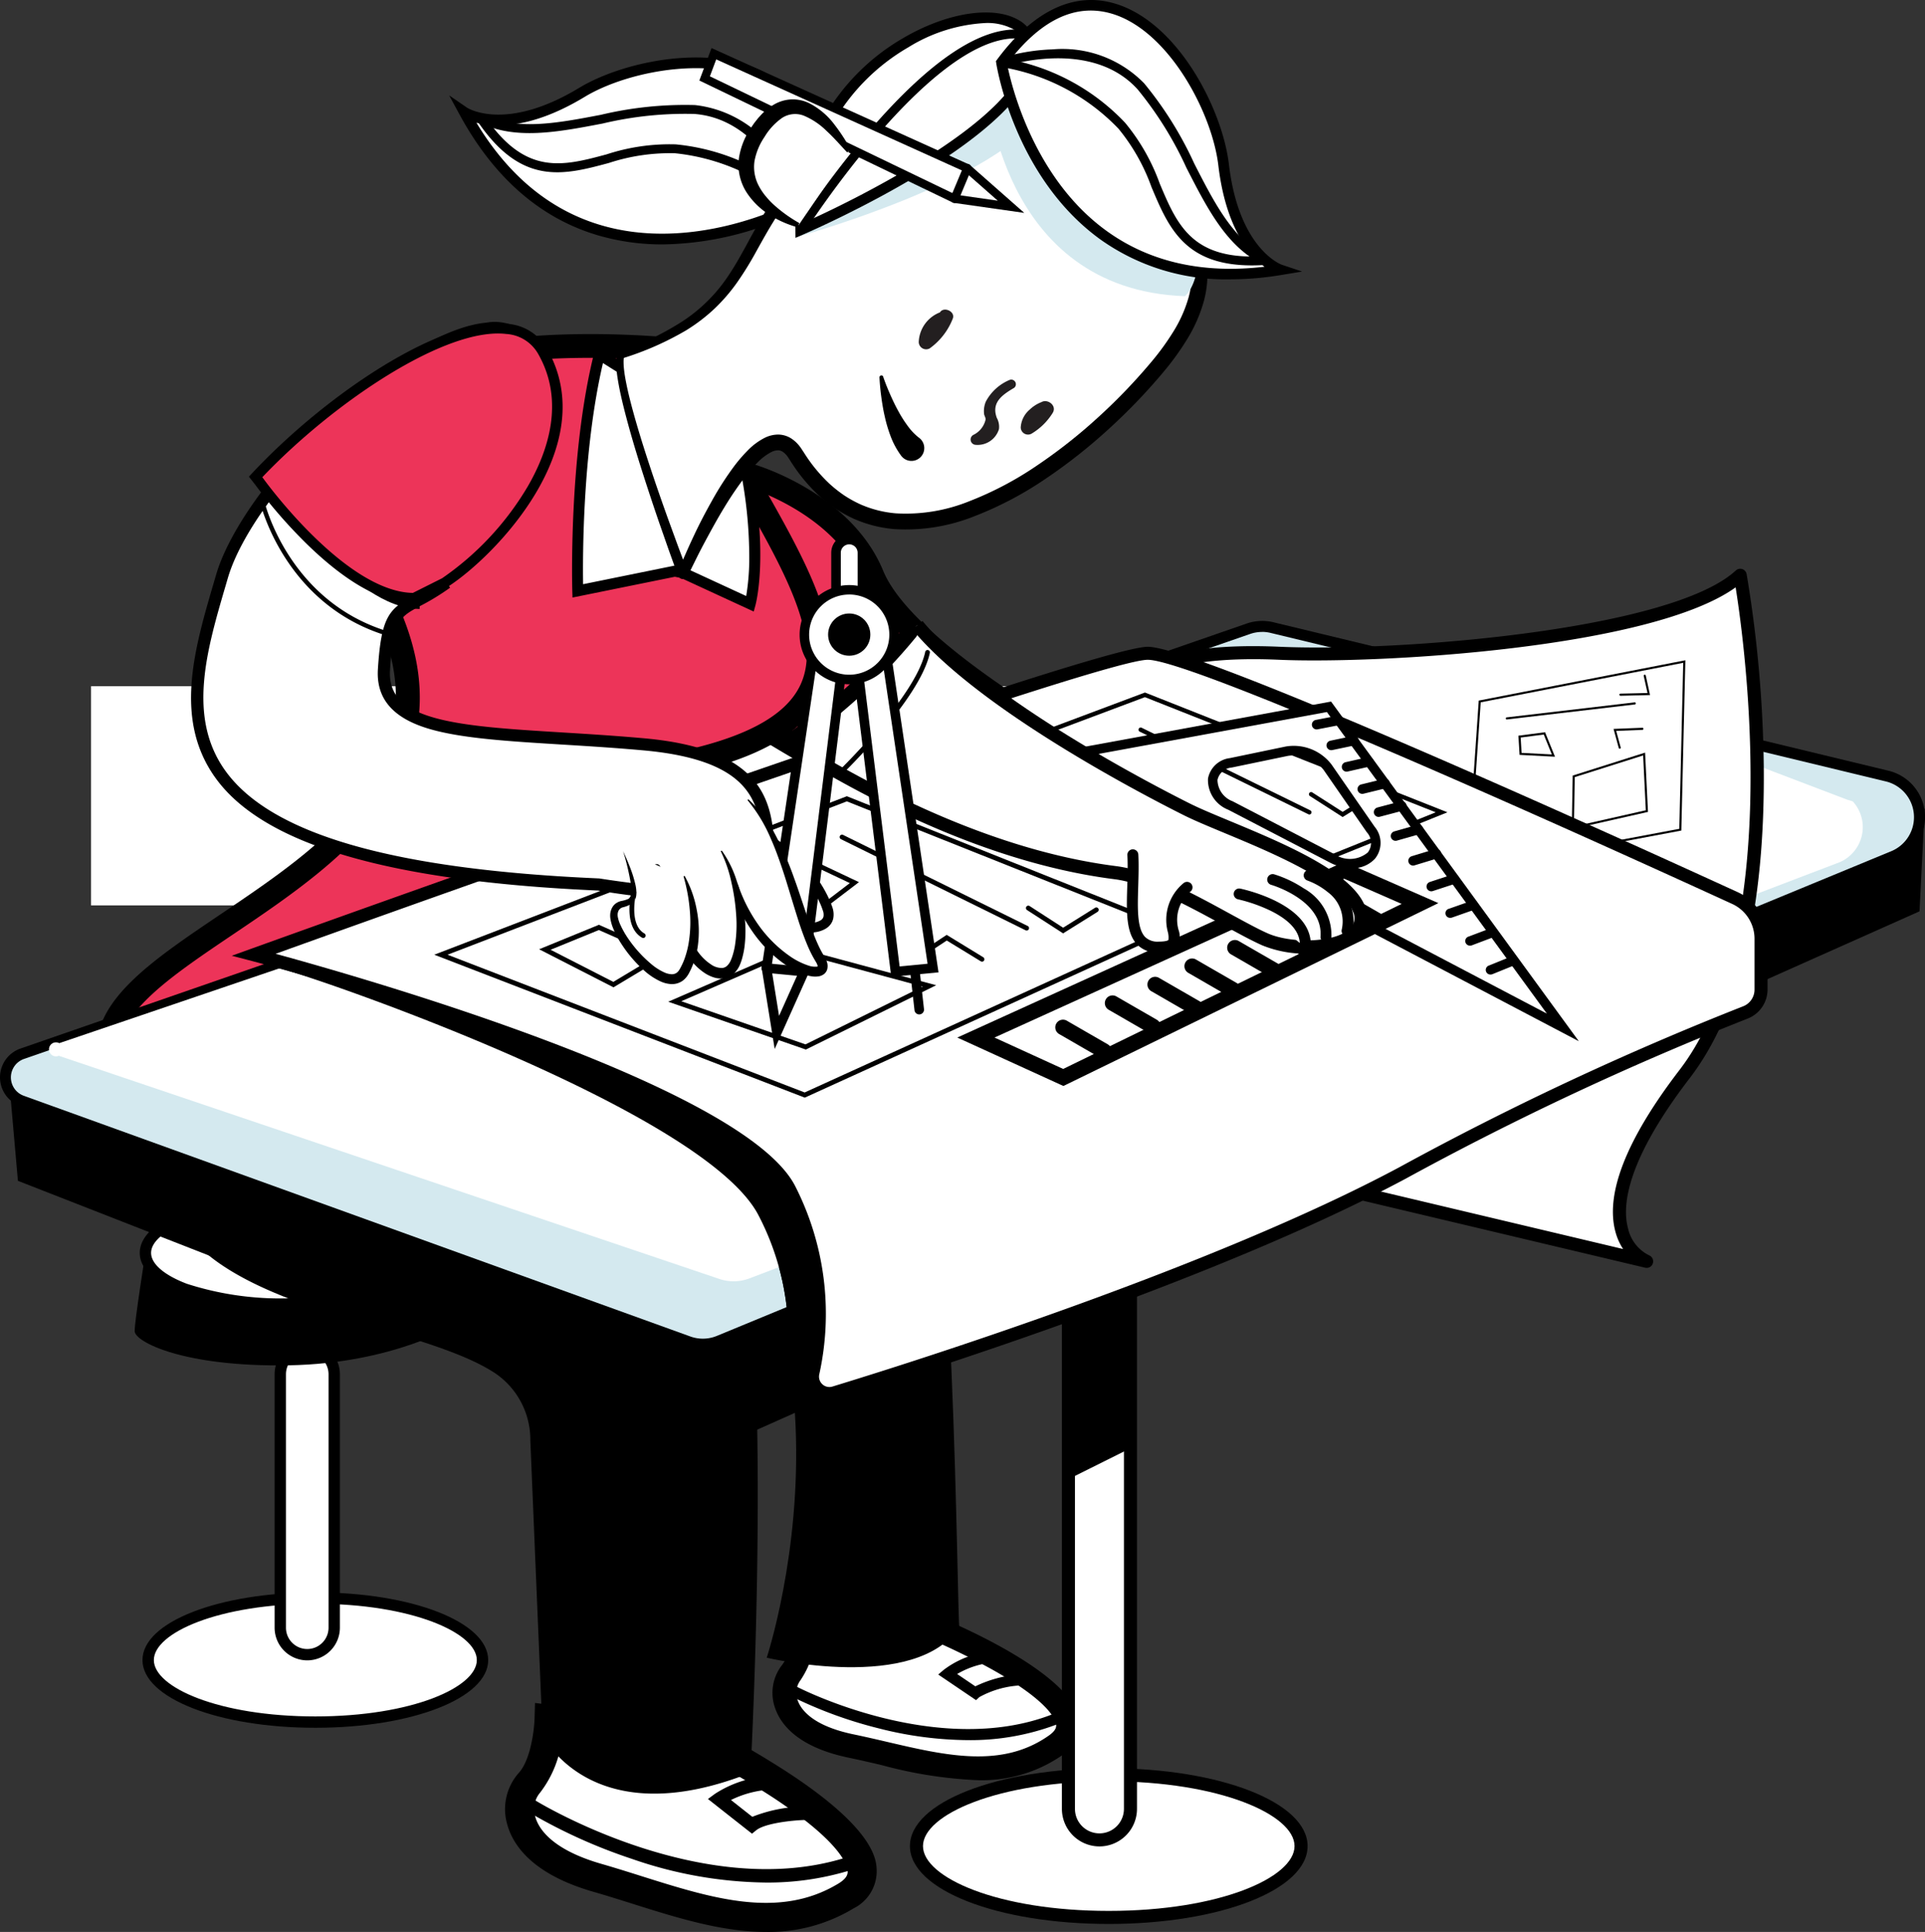 <svg xmlns="http://www.w3.org/2000/svg" width="166.894" height="167.492" viewBox="0 0 166.894 167.492">
  <rect x="0" y="0" width="166.894" height="167.492" fill="#333333" stroke="none"/>
  <g id="Groupe_2064" data-name="Groupe 2064" transform="translate(-410.106 -2706.508)">
    <rect id="Rectangle_27" data-name="Rectangle 27" width="128" height="19" transform="translate(418 2766)" fill="#fff"/>
    <g id="Groupe_1621" data-name="Groupe 1621" transform="translate(275.84 2561.92)">
      <g id="Groupe_1433" data-name="Groupe 1433" transform="translate(173.208 149.57)">
        <g id="Groupe_1430" data-name="Groupe 1430">
          <path id="Tracé_2845" data-name="Tracé 2845" d="M339.186,180.685s-18.949,10.477-29.022-8.048c0,0,3.454,2.365,10.2-1.714S343.276,166.019,339.186,180.685Z" transform="translate(-308.853 -167.895)" fill="#fff"/>
          <path id="Tracé_2846" data-name="Tracé 2846" d="M322.957,182.566a19.823,19.823,0,0,1-5.563-.77c-5.009-1.461-9.063-4.986-12.049-10.476l-.908-1.671,1.569,1.074c.03.02,3.336,2.123,9.7-1.728,4.106-2.484,12.606-4.133,17.235-.619,3.618,2.747,3.229,7.441,2.266,10.9l-.051.185-.168.093A27.3,27.3,0,0,1,322.957,182.566ZM306.8,172.015c2.79,4.621,6.436,7.614,10.852,8.9,7.743,2.259,15.5-1.453,16.73-2.081,1.22-4.529.551-7.8-1.99-9.731-4.147-3.148-12.235-1.73-16.208.673C311.579,172.563,308.432,172.44,306.8,172.015Z" transform="translate(-304.437 -166.359)"/>
        </g>
        <g id="Groupe_1431" data-name="Groupe 1431" transform="translate(2.574 4.083)">
          <path id="Tracé_2847" data-name="Tracé 2847" d="M343.079,193.033a16.264,16.264,0,0,0-2.072-3.869c-1.863-2.558-4.1-3.953-6.634-4.146a30.942,30.942,0,0,0-7.953.83c-3.93.752-7.641,1.461-10.733-.112l.35-.688c2.856,1.453,6.442.768,10.238.042a31.491,31.491,0,0,1,8.157-.842,9.907,9.907,0,0,1,7.213,4.479,16.735,16.735,0,0,1,2.167,4.059Z" transform="translate(-315.686 -184.204)"/>
        </g>
        <g id="Groupe_1432" data-name="Groupe 1432" transform="translate(2.429 5.057)">
          <path id="Tracé_2848" data-name="Tracé 2848" d="M342.68,196.461a18.125,18.125,0,0,0-10.479-4.756,16.994,16.994,0,0,0-5.738.845c-3.9,1.046-7.578,2.035-11.412-3.662l.641-.431c3.525,5.239,6.79,4.362,10.571,3.347a17.587,17.587,0,0,1,6-.869,18.573,18.573,0,0,1,10.971,4.984Z" transform="translate(-315.051 -188.458)"/>
        </g>
      </g>
      <g id="Groupe_1438" data-name="Groupe 1438" transform="translate(145.941 248.273)">
        <g id="Groupe_1434" data-name="Groupe 1434" transform="translate(0.677 34.367)">
          <ellipse id="Ellipse_69" data-name="Ellipse 69" cx="14.495" cy="5.377" rx="14.495" ry="5.377" transform="translate(0.492 0.492)" fill="#fff"/>
          <path id="Tracé_2849" data-name="Tracé 2849" d="M203.228,759.593c-8.4,0-14.987-2.578-14.987-5.869s6.583-5.869,14.987-5.869,14.987,2.578,14.987,5.869S211.632,759.593,203.228,759.593Zm0-10.754c-8.376,0-14,2.526-14,4.885s5.627,4.885,14,4.885,14-2.526,14-4.885S211.6,748.839,203.228,748.839Z" transform="translate(-188.241 -747.855)"/>
        </g>
        <g id="Groupe_1435" data-name="Groupe 1435" transform="translate(12.133 12.625)">
          <rect id="Rectangle_130" data-name="Rectangle 130" width="4.676" height="26.652" rx="2.338" transform="translate(0.492 0.492)" fill="#fff"/>
          <path id="Tracé_2850" data-name="Tracé 2850" d="M241.131,680.479a2.833,2.833,0,0,1-2.83-2.83V655.674a2.83,2.83,0,1,1,5.66,0V677.65A2.833,2.833,0,0,1,241.131,680.479Zm0-26.652a1.848,1.848,0,0,0-1.846,1.846V677.65a1.846,1.846,0,1,0,3.692,0V655.674A1.848,1.848,0,0,0,241.131,653.828Z" transform="translate(-238.301 -652.844)"/>
        </g>
        <g id="Groupe_1436" data-name="Groupe 1436" transform="translate(0 4.934)">
          <path id="Tracé_2851" data-name="Tracé 2851" d="M186.218,619.236s-.935,5.845-.935,6.78,4.272,3.125,13.358,2.966,14.495-3.526,14.495-3.526l-3.539-6.219Z" transform="translate(-185.283 -619.236)"/>
        </g>
        <g id="Groupe_1437" data-name="Groupe 1437" transform="translate(0.443)">
          <ellipse id="Ellipse_70" data-name="Ellipse 70" cx="11.689" cy="4.442" rx="11.689" ry="4.442" transform="translate(0.492 0.492)" fill="#fff"/>
          <path id="Tracé_2852" data-name="Tracé 2852" d="M199.4,607.544c-6.831,0-12.181-2.167-12.181-4.934s5.351-4.934,12.181-4.934,12.181,2.167,12.181,4.934S206.232,607.544,199.4,607.544Zm0-8.884a23.607,23.607,0,0,0-8.091,1.269c-1.974.75-3.107,1.727-3.107,2.681s1.132,1.931,3.107,2.681a26.429,26.429,0,0,0,16.182,0c1.974-.75,3.107-1.727,3.107-2.681s-1.132-1.931-3.107-2.681A23.606,23.606,0,0,0,199.4,598.66Z" transform="translate(-187.22 -597.676)"/>
        </g>
      </g>
      <g id="Groupe_1439" data-name="Groupe 1439" transform="translate(186.042 184.74)">
        <path id="Tracé_2853" data-name="Tracé 2853" d="M406.835,357.766c-4.144-.526-17.268-2.476-37.612-17.532-12.943-9.579,7.983-15.534,7.983-15.534s8,2.3,10.616,8.659c3.154,7.66,21.984,17.3,25.234,18.925" transform="translate(-363.972 -323.635)" fill="#ed3459"/>
        <path id="Tracé_2854" data-name="Tracé 2854" d="M403.25,355.192c-11.326-1.437-24.142-7.4-38.093-17.725-3.506-2.6-5.038-5.263-4.553-7.929.471-2.588,2.821-4.969,6.985-7.076a36.84,36.84,0,0,1,5.88-2.337l.282-.08.282.081c.346.1,8.5,2.513,11.28,9.253,2.306,5.6,14.771,13.412,24.744,18.4l-.916,1.832c-5.233-2.616-22.552-11.751-25.723-19.451-2.134-5.182-8.31-7.516-9.681-7.977-3.124.943-10.425,3.909-11.118,7.724-.333,1.833.931,3.824,3.757,5.915,13.665,10.114,26.158,15.947,37.132,17.34Z" transform="translate(-360.517 -320.044)"/>
      </g>
      <g id="Groupe_1442" data-name="Groupe 1442" transform="translate(142.637 173.552)">
        <g id="Groupe_1440" data-name="Groupe 1440" transform="translate(0)">
          <path id="Tracé_2855" data-name="Tracé 2855" d="M225.012,276.068s-41.7-4.792-27.226,19.25c14.875,24.715-22.509,30.474-22.468,41.324s30.385,3.631,39.521,1.324c0,0-3.785-23.406,9.263-25.943C248.817,307.218,231.2,292.343,225.012,276.068Z" transform="translate(-174.294 -274.644)" fill="#ed3459"/>
          <path id="Tracé_2856" data-name="Tracé 2856" d="M183.312,340.008c-4.842,0-8.231-.786-10.271-2.368a5.445,5.445,0,0,1-2.2-4.48c-.017-4.441,4.958-7.794,10.719-11.678,9.811-6.613,20.931-14.109,11.9-29.123-3.525-5.857-4.138-10.652-1.822-14.252,5.921-9.2,29.061-6.657,30.043-6.544l.619.071.221.583A86.637,86.637,0,0,0,228.4,283.9c4.1,7.224,7.65,13.463,5.337,18.492-1.577,3.429-5.795,5.767-12.9,7.148-11.936,2.321-8.484,24.55-8.448,24.774l.15.927-.91.23a170.54,170.54,0,0,1-19.4,3.875A70.449,70.449,0,0,1,183.312,340.008Zm30.329-66.79c-1.4,0-2.914.038-4.459.139-8.231.535-13.7,2.562-15.825,5.861-1.857,2.888-1.233,6.954,1.855,12.086,4.463,7.415,4.835,13.888,1.138,19.79-3.134,5-8.718,8.767-13.644,12.088-5.274,3.555-9.828,6.625-9.815,9.97a3.444,3.444,0,0,0,1.406,2.869c4.182,3.243,16.931,2.421,35.949-2.311a51.115,51.115,0,0,1-.139-11.363c.951-8.561,4.529-13.684,10.348-14.815,6.406-1.246,10.143-3.206,11.425-5.993,1.874-4.074-1.431-9.89-5.257-16.624a92.722,92.722,0,0,1-5.79-11.376C219.669,273.43,216.953,273.218,213.641,273.218Z" transform="translate(-170.842 -271.158)"/>
        </g>
        <g id="Groupe_1441" data-name="Groupe 1441" transform="translate(41.225 1.011)">
          <path id="Tracé_2857" data-name="Tracé 2857" d="M367.119,286.513c2.253,9.012.9,13.969.9,13.969l-5.858-2.7-.676-.133-8.411,1.71s-.376-11.49,1.877-20.5Z" transform="translate(-352.58 -278.103)" fill="#fff"/>
          <path id="Tracé_2858" data-name="Tracé 2858" d="M366.74,298.62l-6.315-2.914-.527-.1-8.868,1.8-.018-.561c0-.116-.352-11.66,1.891-20.633l.159-.635,12.881,8.11.046.185c2.257,9.028.955,14,.9,14.208Zm-6.845-3.985.825.162,5.368,2.477a20.13,20.13,0,0,0,.265-2.984,38.747,38.747,0,0,0-1.237-10.005l-11.446-7.207c-1.776,7.608-1.758,16.828-1.721,19.172Z" transform="translate(-350.99 -275.577)"/>
        </g>
      </g>
      <g id="Groupe_1485" data-name="Groupe 1485" transform="translate(187.688 144.588)">
        <g id="Groupe_1447" data-name="Groupe 1447" transform="translate(0 5.64)">
          <g id="Groupe_1444" data-name="Groupe 1444" transform="translate(0.323 0.612)">
            <g id="Groupe_1443" data-name="Groupe 1443">
              <path id="Tracé_2859" data-name="Tracé 2859" d="M374.587,215.408s-6.247-16.474-5.382-18.975c12.06-4.045,9.651-10.037,16.519-16.491,1.238-.88,19.381-14,25.943-4.74s11.309,13.514,4.11,22.2-23.228,20.872-31.413,7.662C381.172,199.907,374.587,215.408,374.587,215.408Z" transform="translate(-369.123 -171.907)" fill="#fff"/>
            </g>
          </g>
          <g id="Groupe_1446" data-name="Groupe 1446">
            <g id="Groupe_1445" data-name="Groupe 1445">
              <path id="Tracé_2860" data-name="Tracé 2860" d="M373.489,213.8a.479.479,0,0,1-.363-.2.5.5,0,0,1-.057-.108l0,0-.007-.018-.013-.037-.027-.073-.054-.146-.107-.292-.212-.584-.419-1.169-.819-2.344q-.806-2.348-1.557-4.717c-.5-1.581-.971-3.169-1.386-4.779-.206-.805-.4-1.616-.549-2.441-.074-.413-.141-.829-.179-1.256-.02-.214-.03-.431-.028-.653a2.4,2.4,0,0,1,.1-.713h0l.039-.141.161-.058a25.239,25.239,0,0,0,5.327-2.543,13.862,13.862,0,0,0,4.118-4.063c1.086-1.619,1.929-3.438,2.982-5.183a22.46,22.46,0,0,1,3.811-4.806l.026-.024.033-.024a62.424,62.424,0,0,1,5.786-3.685,46,46,0,0,1,6.221-2.947,22.374,22.374,0,0,1,6.79-1.547,11.069,11.069,0,0,1,3.563.383,7.965,7.965,0,0,1,3.2,1.762,8.788,8.788,0,0,1,1.219,1.369l.991,1.375,2.008,2.744c.669.92,1.335,1.848,1.969,2.809a25.343,25.343,0,0,1,1.746,3.021,11.735,11.735,0,0,1,1.081,3.424,8.929,8.929,0,0,1-.244,3.639,12.9,12.9,0,0,1-1.454,3.269,23.412,23.412,0,0,1-2.055,2.832,50.675,50.675,0,0,1-4.777,4.964,46.708,46.708,0,0,1-5.419,4.265,30.437,30.437,0,0,1-6.143,3.234,16.017,16.017,0,0,1-6.956,1.126,10.977,10.977,0,0,1-3.5-.887,11.765,11.765,0,0,1-1.589-.874,12.829,12.829,0,0,1-1.421-1.111,14.88,14.88,0,0,1-2.3-2.715l-.24-.371c-.088-.133-.144-.229-.209-.319a1.655,1.655,0,0,0-.416-.421.761.761,0,0,0-.431-.133,1.323,1.323,0,0,0-.538.136,4.558,4.558,0,0,0-1.173.869,11.958,11.958,0,0,0-1.065,1.206,29.332,29.332,0,0,0-1.87,2.743c-.583.953-1.119,1.939-1.652,2.928q-.4.743-.775,1.5l-.374.756-.185.378-.091.189-.045.095-.022.047a.569.569,0,0,1-.157.208A.531.531,0,0,1,373.489,213.8Zm.018-.906a.391.391,0,0,0-.27.065.42.42,0,0,0-.136.159l.02-.05.04-.1.08-.2.163-.4c.108-.265.224-.526.338-.788q.345-.784.711-1.56c.484-1.036,1.019-2.05,1.582-3.053a26.738,26.738,0,0,1,1.88-2.925,13.255,13.255,0,0,1,1.163-1.359,5.592,5.592,0,0,1,1.543-1.149,2.663,2.663,0,0,1,1.1-.266,2.134,2.134,0,0,1,1.175.344,2.991,2.991,0,0,1,.788.765c.1.139.191.287.26.39l.222.343a13.525,13.525,0,0,0,2.082,2.464,11.475,11.475,0,0,0,1.254.983,10.405,10.405,0,0,0,1.387.764,9.6,9.6,0,0,0,3.062.776,14.675,14.675,0,0,0,6.357-1.042,29.1,29.1,0,0,0,5.865-3.089,45.32,45.32,0,0,0,5.261-4.138A49.3,49.3,0,0,0,414.083,195a22.028,22.028,0,0,0,1.938-2.665,11.563,11.563,0,0,0,1.306-2.922,7.71,7.71,0,0,0,.219-3.1,10.41,10.41,0,0,0-.949-3.039,38.179,38.179,0,0,0-3.561-5.639l-1.994-2.755-.99-1.389a7.494,7.494,0,0,0-1.032-1.171,6.707,6.707,0,0,0-2.7-1.5,9.837,9.837,0,0,0-3.167-.352,21.216,21.216,0,0,0-6.423,1.437,44.847,44.847,0,0,0-6.075,2.84,61.249,61.249,0,0,0-5.7,3.588l.059-.048a21.362,21.362,0,0,0-3.681,4.537c-.519.837-1,1.709-1.487,2.585a28.536,28.536,0,0,1-1.6,2.6,15.416,15.416,0,0,1-2.012,2.348,15.18,15.18,0,0,1-2.452,1.873,25.937,25.937,0,0,1-5.571,2.446l.2-.2h0a1.842,1.842,0,0,0-.06.511c0,.19.013.386.034.584.04.4.109.8.187,1.194.157.8.357,1.594.571,2.386.431,1.585.924,3.157,1.439,4.722s1.057,3.123,1.614,4.675l.848,2.324.432,1.159.219.578.11.289.055.144.028.072.014.036.007.018,0,0a.456.456,0,0,0-.054-.1A.444.444,0,0,0,373.507,212.894Z" transform="translate(-367.71 -169.234)"/>
            </g>
          </g>
        </g>
        <g id="Groupe_1449" data-name="Groupe 1449" transform="translate(15.66 4.458)">
          <g id="Groupe_1448" data-name="Groupe 1448">
            <path id="Tracé_2861" data-name="Tracé 2861" d="M436.144,180.16s21.015-5.8,21.909-12.6S438.322,163.356,436.144,180.16Z" transform="translate(-436.144 -164.07)" fill="#d4e9ef"/>
          </g>
        </g>
        <g id="Groupe_1451" data-name="Groupe 1451" transform="translate(32.158 2.537)">
          <g id="Groupe_1450" data-name="Groupe 1450">
            <path id="Tracé_2862" data-name="Tracé 2862" d="M524.45,161.514c-3.648-5.642-9.98-9.286-16.213-.877,0,0,1,17.606,17.157,18.179C528.665,175.648,524.45,161.514,524.45,161.514Z" transform="translate(-508.237 -155.674)" fill="#d4e9ef"/>
          </g>
        </g>
        <g id="Groupe_1458" data-name="Groupe 1458" transform="translate(26.23 26.843)">
          <g id="Groupe_1453" data-name="Groupe 1453">
            <g id="Groupe_1452" data-name="Groupe 1452">
              <path id="Tracé_2863" data-name="Tracé 2863" d="M485.283,262.673c.25-.624-.785-1.083-1.111-.543a2.877,2.877,0,0,0-1.839,2.565.641.641,0,0,0,.953.555A5.741,5.741,0,0,0,485.283,262.673Z" transform="translate(-482.332 -261.891)" fill="#231f20"/>
            </g>
          </g>
          <g id="Groupe_1455" data-name="Groupe 1455" transform="translate(8.843 7.938)">
            <g id="Groupe_1454" data-name="Groupe 1454">
              <path id="Tracé_2864" data-name="Tracé 2864" d="M523.743,297.6c.4-.64-.432-1.247-.957-.948a3.1,3.1,0,0,0-1.031.653,2.2,2.2,0,0,0-.778,1.545.631.631,0,0,0,.936.544A5.415,5.415,0,0,0,523.743,297.6Z" transform="translate(-520.976 -296.577)" fill="#231f20"/>
            </g>
          </g>
          <g id="Groupe_1457" data-name="Groupe 1457" transform="translate(4.484 6.04)">
            <g id="Groupe_1456" data-name="Groupe 1456">
              <path id="Tracé_2865" data-name="Tracé 2865" d="M504.4,292.6a1.608,1.608,0,0,0-.185-.968c-.494-1.324.444-1.987,1.5-2.606a.4.4,0,0,0-.391-.687,4.123,4.123,0,0,0-2.062,1.877,2.122,2.122,0,0,0-.152,1.081c.02.143.142.328.132.466a1.95,1.95,0,0,1-1.079,1.349.461.461,0,0,0,.226.855A1.932,1.932,0,0,0,504.4,292.6Z" transform="translate(-501.927 -288.284)" fill="#231f20"/>
            </g>
          </g>
        </g>
        <g id="Groupe_1460" data-name="Groupe 1460" transform="translate(22.824 32.552)">
          <g id="Groupe_1459" data-name="Groupe 1459">
            <path id="Tracé_2866" data-name="Tracé 2866" d="M467.776,286.955c.176.513.38,1.023.6,1.52s.45.984.708,1.448a10.752,10.752,0,0,0,.833,1.312,4.938,4.938,0,0,0,.96,1,1.111,1.111,0,1,1-1.541,1.566l-.04-.054a6.977,6.977,0,0,1-.9-1.7,12.3,12.3,0,0,1-.494-1.686c-.128-.559-.219-1.118-.294-1.675s-.128-1.111-.156-1.673a.167.167,0,0,1,.326-.063Z" transform="translate(-467.449 -286.838)"/>
          </g>
        </g>
        <g id="Groupe_1463" data-name="Groupe 1463" transform="translate(15.537 1.08)">
          <g id="Groupe_1461" data-name="Groupe 1461" transform="translate(0.458 0.465)">
            <path id="Tracé_2867" data-name="Tracé 2867" d="M437.608,169.724s20.02-8.629,19.972-15.489S437.459,152.78,437.608,169.724Z" transform="translate(-437.607 -151.342)" fill="#fff"/>
          </g>
          <g id="Groupe_1462" data-name="Groupe 1462">
            <path id="Tracé_2868" data-name="Tracé 2868" d="M435.614,168.849l-.006-.689a18.679,18.679,0,0,1,9.322-16.617c3.76-2.212,7.774-2.855,9.987-1.6a3,3,0,0,1,1.578,2.721c.05,7.082-19.42,15.555-20.248,15.912Zm16.506-18.627a14.051,14.051,0,0,0-6.726,2.11,17.766,17.766,0,0,0-8.866,15.117,94.751,94.751,0,0,0,9.312-4.861c6.39-3.855,9.757-7.284,9.739-9.917a2.1,2.1,0,0,0-1.114-1.931A4.775,4.775,0,0,0,452.121,150.222Z" transform="translate(-435.607 -149.308)"/>
          </g>
        </g>
        <g id="Groupe_1465" data-name="Groupe 1465" transform="translate(15.67 2.557)">
          <g id="Groupe_1464" data-name="Groupe 1464">
            <path id="Tracé_2869" data-name="Tracé 2869" d="M436.839,173.341l-.651-.415a82.467,82.467,0,0,1,6.583-8.73c5.078-5.814,9.361-8.646,12.736-8.421l-.052.77c-.109-.007-.219-.011-.329-.011C447.628,156.534,436.948,173.17,436.839,173.341Z" transform="translate(-436.188 -155.762)"/>
          </g>
        </g>
        <g id="Groupe_1472" data-name="Groupe 1472" transform="translate(7.21 4.166)">
          <g id="Groupe_1468" data-name="Groupe 1468">
            <g id="Groupe_1466" data-name="Groupe 1466" transform="translate(0.456 0.49)">
              <path id="Tracé_2870" data-name="Tracé 2870" d="M401.213,167.076l.8-2.14,21.971,9.931,3.79,3.341-4.9-.7Z" transform="translate(-401.213 -164.935)" fill="#fff"/>
            </g>
            <g id="Groupe_1467" data-name="Groupe 1467">
              <path id="Tracé_2871" data-name="Tracé 2871" d="M427.39,177.086l-6.153-.876-.051-.024-21.967-10.578,1.057-2.813,22.373,10.113Zm-5.94-1.579,3.64.519-2.839-2.5-21.568-9.749-.551,1.467Z" transform="translate(-399.219 -162.794)"/>
            </g>
          </g>
          <g id="Groupe_1471" data-name="Groupe 1471" transform="translate(21.762 10.058)">
            <g id="Groupe_1469" data-name="Groupe 1469" transform="translate(0.363 0.363)">
              <line id="Ligne_47" data-name="Ligne 47" y1="2.644" x2="1.106" fill="#fff"/>
            </g>
            <g id="Groupe_1470" data-name="Groupe 1470">
              <path id="Tracé_2872" data-name="Tracé 2872" d="M494.678,210.116a.363.363,0,0,1-.335-.5l1.106-2.644a.363.363,0,1,1,.669.28l-1.106,2.644A.363.363,0,0,1,494.678,210.116Z" transform="translate(-494.316 -206.746)"/>
            </g>
          </g>
        </g>
        <g id="Groupe_1477" data-name="Groupe 1477" transform="translate(10.61 8.615)">
          <g id="Groupe_1474" data-name="Groupe 1474" transform="translate(0.67 0.638)">
            <g id="Groupe_1473" data-name="Groupe 1473">
              <path id="Tracé_2873" data-name="Tracé 2873" d="M421.528,195.3s-6.994-2.606-3.6-7.95,6.828,0,7.974,1.524" transform="translate(-416.999 -185.023)" fill="#fff"/>
            </g>
          </g>
          <g id="Groupe_1476" data-name="Groupe 1476">
            <g id="Groupe_1475" data-name="Groupe 1475">
              <path id="Tracé_2874" data-name="Tracé 2874" d="M419.2,193.327a8.767,8.767,0,0,1-2.454-1.088,6.43,6.43,0,0,1-1.991-1.959,4.456,4.456,0,0,1-.66-2.877,6.322,6.322,0,0,1,1.041-2.683c.134-.191.254-.387.406-.57l.218-.279.243-.267a4.8,4.8,0,0,1,1.166-.934,3.306,3.306,0,0,1,1.535-.434,3.272,3.272,0,0,1,1.523.345,6.372,6.372,0,0,1,2.134,1.807A15.806,15.806,0,0,1,423.8,186.6l-.308.232c-.606-.636-1.159-1.284-1.776-1.847a6.245,6.245,0,0,0-1.949-1.322,2.073,2.073,0,0,0-1.913.176,5.376,5.376,0,0,0-1.528,1.649,5.475,5.475,0,0,0-.869,2.087,3.494,3.494,0,0,0,.345,2.112,5.114,5.114,0,0,0,.641.964,6.98,6.98,0,0,0,.847.866,12.306,12.306,0,0,0,2.05,1.444Z" transform="translate(-414.073 -182.236)"/>
            </g>
          </g>
        </g>
        <g id="Groupe_1480" data-name="Groupe 1480" transform="translate(32.923 0)">
          <g id="Groupe_1478" data-name="Groupe 1478" transform="translate(0.482 0.458)">
            <path id="Tracé_2875" data-name="Tracé 2875" d="M513.687,151.553s3.362,21.39,24.169,17.969c0,0-3.987-1.275-4.908-9.1S522.753,139.321,513.687,151.553Z" transform="translate(-513.687 -146.591)" fill="#fff"/>
          </g>
          <g id="Groupe_1479" data-name="Groupe 1479">
            <path id="Tracé_2876" data-name="Tracé 2876" d="M531.891,168.806a18.737,18.737,0,0,1-11.251-3.456c-7.394-5.346-8.966-14.867-9.03-15.27l-.03-.189.114-.154c2.135-2.881,5.6-6.07,9.992-4.9,5.615,1.5,9.532,9.219,10.092,13.985.869,7.391,4.559,8.709,4.6,8.722l1.75.586-1.818.3A27.208,27.208,0,0,1,531.891,168.806Zm-19.343-18.682c.259,1.356,2.1,9.77,8.634,14.488,3.726,2.692,8.324,3.731,13.683,3.1-1.338-1.029-3.367-3.437-4-8.781-.542-4.611-4.387-11.867-9.418-13.207C518.368,144.9,515.374,146.381,512.549,150.124Z" transform="translate(-511.581 -144.588)"/>
          </g>
        </g>
        <g id="Groupe_1482" data-name="Groupe 1482" transform="translate(33.278 4.267)">
          <g id="Groupe_1481" data-name="Groupe 1481">
            <path id="Tracé_2877" data-name="Tracé 2877" d="M535.961,181.9c-3.14-1.475-4.858-4.841-6.677-8.4a30.952,30.952,0,0,0-4.227-6.788c-4.107-4.528-11.6-1.979-11.672-1.953l-.255-.729a16.725,16.725,0,0,1,4.534-.781,9.9,9.9,0,0,1,7.964,2.944,31.528,31.528,0,0,1,4.343,6.956c1.757,3.442,3.417,6.694,6.318,8.056Z" transform="translate(-513.13 -163.234)"/>
          </g>
        </g>
        <g id="Groupe_1484" data-name="Groupe 1484" transform="translate(33.36 5.037)">
          <g id="Groupe_1483" data-name="Groupe 1483">
            <path id="Tracé_2878" data-name="Tracé 2878" d="M535.237,184.572c-5.838,0-7.232-3.31-8.7-6.8a16.981,16.981,0,0,0-2.855-5.048,18.124,18.124,0,0,0-10.187-5.352l.089-.767a18.572,18.572,0,0,1,10.669,5.6,17.579,17.579,0,0,1,3,5.268c1.519,3.607,2.832,6.722,9.132,6.289l.053.77Q535.8,184.572,535.237,184.572Z" transform="translate(-513.491 -166.601)"/>
          </g>
        </g>
      </g>
      <g id="Groupe_1489" data-name="Groupe 1489" transform="translate(178.064 292.226)">
        <g id="Groupe_1486" data-name="Groupe 1486">
          <path id="Tracé_2879" data-name="Tracé 2879" d="M333.7,795.977s-.107,3.77-1.706,5.5-1.56,6.086,5.883,8.231,14.91,5.613,21.571,1.573-12.61-13.611-12.61-13.611Z" transform="translate(-329.895 -794.551)" fill="#fff"/>
          <path id="Tracé_2880" data-name="Tracé 2880" d="M348.289,809.6c-3.842,0-7.76-1.236-11.6-2.447-1.115-.352-2.268-.715-3.4-1.04-5.237-1.509-6.94-4-7.448-5.815a4.745,4.745,0,0,1,.989-4.482c1.042-1.126,1.344-3.761,1.372-4.682l.043-1.388,1.378.176,13.348,1.72.19.094a75.768,75.768,0,0,1,7.063,4.076c7.5,4.924,7.607,7.553,7.643,8.417a3.609,3.609,0,0,1-2,3.324A14.232,14.232,0,0,1,348.289,809.6ZM330.6,792.589a9.427,9.427,0,0,1-1.921,4.938,2.2,2.2,0,0,0-.411,2.094c.274.984,1.382,2.821,5.718,4.071,1.157.334,2.326.7,3.456,1.058,6.152,1.939,11.962,3.772,17.113.649.816-.5.8-.893.792-1.063-.022-.516-.554-2.5-6.49-6.405a74.943,74.943,0,0,0-6.634-3.843Z" transform="translate(-325.657 -789.746)"/>
        </g>
        <g id="Groupe_1487" data-name="Groupe 1487" transform="translate(1.785 8.399)">
          <path id="Tracé_2881" data-name="Tracé 2881" d="M336.008,829s14.4,8.937,27.186,5.025" transform="translate(-335.425 -828.414)" fill="#fff"/>
          <path id="Tracé_2882" data-name="Tracé 2882" d="M354.262,833.619a36.441,36.441,0,0,1-11.609-2.055,46.445,46.445,0,0,1-8.918-4.037.583.583,0,0,1,.615-.991c.142.088,14.325,8.749,26.708,4.963a.583.583,0,1,1,.341,1.115A24.37,24.37,0,0,1,354.262,833.619Z" transform="translate(-333.459 -826.448)"/>
        </g>
        <g id="Groupe_1488" data-name="Groupe 1488" transform="translate(17.581 6.333)">
          <path id="Tracé_2883" data-name="Tracé 2883" d="M406.3,822.419l-3.82-3.007.619-.454a9.643,9.643,0,0,1,5.783-1.53.583.583,0,0,1-.053,1.165,8.867,8.867,0,0,0-4.352.906l1.85,1.457a12.794,12.794,0,0,1,4.648-.895.583.583,0,1,1,.025,1.166c-1.286.029-3.6.3-4.339.9Z" transform="translate(-402.483 -817.419)"/>
        </g>
      </g>
      <g id="Groupe_1491" data-name="Groupe 1491" transform="translate(143.66 235.521)">
        <g id="Groupe_1490" data-name="Groupe 1490" transform="translate(0)">
          <path id="Tracé_2884" data-name="Tracé 2884" d="M175.316,541.99a24.264,24.264,0,0,0,8.255,17.488c6.395,5.612,19.966,6.953,25.4,10.676a6.969,6.969,0,0,1,2.929,5.761l1.066,25.54s4.188,8.739,18.019,3.253c0,0,2.655-48.13-2.923-55.909S175.316,541.99,175.316,541.99Z" transform="translate(-175.315 -541.951)"/>
        </g>
      </g>
      <g id="Groupe_1495" data-name="Groupe 1495" transform="translate(201.244 283.907)">
        <g id="Groupe_1492" data-name="Groupe 1492" transform="translate(0 0)">
          <path id="Tracé_2885" data-name="Tracé 2885" d="M433.18,758.157s.093,3.092-1.134,4.608-.986,5.078,5.213,6.36,12.48,3.645,17.743-.084-10.98-10.334-10.98-10.334Z" transform="translate(-430.426 -757.068)" fill="#fff"/>
          <path id="Tracé_2886" data-name="Tracé 2886" d="M444.791,768.413A37.777,37.777,0,0,1,436.4,767.1c-.93-.217-1.892-.441-2.831-.635-4.337-.9-5.864-2.81-6.381-4.256a3.917,3.917,0,0,1,.574-3.767c.8-.995.925-3.224.9-3.927l-.034-1.121,12.136.616.162.066c2.03.825,12.179,5.152,12.654,9.263a3,3,0,0,1-1.466,2.873A12.238,12.238,0,0,1,444.791,768.413Zm-14.086-12.842a7.865,7.865,0,0,1-1.333,4.172,1.832,1.832,0,0,0-.234,1.77c.277.776,1.276,2.188,4.852,2.928.964.2,1.939.426,2.881.646,5.132,1.2,9.98,2.326,14.054-.561.663-.47.624-.8.608-.948-.049-.42-.6-2.007-5.629-4.81a60.256,60.256,0,0,0-5.591-2.709Z" transform="translate(-426.949 -753.396)"/>
        </g>
        <g id="Groupe_1493" data-name="Groupe 1493" transform="translate(1.459 6.885)">
          <path id="Tracé_2887" data-name="Tracé 2887" d="M435.415,785.573s12.218,6.4,22.507,2.384" transform="translate(-434.937 -785.094)" fill="#fff"/>
          <path id="Tracé_2888" data-name="Tracé 2888" d="M448.8,788.137a31.9,31.9,0,0,1-7.721-1.017,37.392,37.392,0,0,1-7.5-2.737.478.478,0,0,1,.444-.848c.12.063,12.149,6.247,22.111,2.362a.478.478,0,1,1,.348.891A21.11,21.11,0,0,1,448.8,788.137Z" transform="translate(-433.324 -783.481)"/>
        </g>
        <g id="Groupe_1494" data-name="Groupe 1494" transform="translate(14.365 3.83)">
          <path id="Tracé_2889" data-name="Tracé 2889" d="M493,774.379l-3.28-2.222.481-.408a8.021,8.021,0,0,1,4.658-1.617h.015a.478.478,0,0,1,.015.957,7.432,7.432,0,0,0-3.528,1.024l1.576,1.068a10.628,10.628,0,0,1,3.763-1.027.478.478,0,0,1,.095.952,8.2,8.2,0,0,0-3.516,1.013Z" transform="translate(-489.721 -770.133)"/>
        </g>
      </g>
      <g id="Groupe_1497" data-name="Groupe 1497" transform="translate(182.856 233.018)">
        <g id="Groupe_1496" data-name="Groupe 1496" transform="translate(0 0)">
          <path id="Tracé_2890" data-name="Tracé 2890" d="M364.478,586.3s12.994,3.089,16.7-2.688c-.182.068-.437-43.712-3.573-45.952s-39.881-10.767-29-4.2C376.437,550.234,364.478,586.3,364.478,586.3Z" transform="translate(-346.595 -531.015)"/>
        </g>
      </g>
      <g id="Groupe_1501" data-name="Groupe 1501" transform="translate(213.155 250.223)">
        <g id="Groupe_1498" data-name="Groupe 1498" transform="translate(0 47.662)">
          <ellipse id="Ellipse_71" data-name="Ellipse 71" cx="16.672" cy="6.185" rx="16.672" ry="6.185" transform="translate(0.566 0.566)" fill="#fff"/>
          <path id="Tracé_2891" data-name="Tracé 2891" d="M496.237,827.975c-9.666,0-17.238-2.965-17.238-6.751s7.572-6.75,17.238-6.75,17.238,2.965,17.238,6.75S505.9,827.975,496.237,827.975Zm0-12.37c-9.634,0-16.106,2.905-16.106,5.619s6.472,5.619,16.106,5.619,16.106-2.905,16.106-5.619S505.871,815.606,496.237,815.606Z" transform="translate(-478.999 -814.474)"/>
        </g>
        <g id="Groupe_1499" data-name="Groupe 1499" transform="translate(13.176)">
          <path id="Tracé_2892" data-name="Tracé 2892" d="M544.428,608.671V659.29a2.7,2.7,0,0,1-2.689,2.689h0a2.7,2.7,0,0,1-2.689-2.689V608.671Z" transform="translate(-538.484 -608.105)" fill="#fff"/>
          <path id="Tracé_2893" data-name="Tracé 2893" d="M539.833,660.638a3.259,3.259,0,0,1-3.255-3.255V606.2h6.51v51.185A3.259,3.259,0,0,1,539.833,660.638ZM537.71,607.33v50.054a2.123,2.123,0,0,0,4.246,0V607.33Z" transform="translate(-536.578 -606.198)"/>
        </g>
        <g id="Groupe_1500" data-name="Groupe 1500" transform="translate(13.742 0.566)">
          <path id="Tracé_2894" data-name="Tracé 2894" d="M544.428,628.026V608.671H539.05v22.036Z" transform="translate(-539.05 -608.671)"/>
        </g>
      </g>
      <g id="Groupe_1505" data-name="Groupe 1505" transform="translate(134.267 198.42)">
        <g id="Groupe_1502" data-name="Groupe 1502" transform="translate(0.762 16.281)">
          <path id="Tracé_2895" data-name="Tracé 2895" d="M303.7,450.971l-.451,8.895L198.314,506.66l-59.929-23.431-.789-8.979Z" transform="translate(-137.595 -450.971)"/>
        </g>
        <g id="Groupe_1503" data-name="Groupe 1503">
          <path id="Tracé_2896" data-name="Tracé 2896" d="M137.769,423.032,195.56,443.9a3.666,3.666,0,0,0,2.643-.059l101.812-42.018a3.665,3.665,0,0,0-.538-6.951L246.152,382a3.666,3.666,0,0,0-2.06.1L137.8,418.945A2.168,2.168,0,0,0,137.769,423.032Z" transform="translate(-135.864 -381.425)" fill="#d4e9ef"/>
          <path id="Tracé_2897" data-name="Tracé 2897" d="M195.208,443a4.132,4.132,0,0,1-1.406-.247L136.011,421.88a2.642,2.642,0,0,1,.032-4.981l106.3-36.844a4.135,4.135,0,0,1,2.327-.113l53.326,12.872a4.139,4.139,0,0,1,.608,7.85L196.787,442.682A4.137,4.137,0,0,1,195.208,443Zm48.486-62.22a3.191,3.191,0,0,0-1.045.176l-106.3,36.844a1.694,1.694,0,0,0-.021,3.193l57.791,20.869a3.184,3.184,0,0,0,2.3-.052l101.812-42.018a3.191,3.191,0,0,0-.469-6.052l-53.325-12.872A3.189,3.189,0,0,0,243.694,380.775Z" transform="translate(-134.267 -379.827)"/>
        </g>
        <g id="Groupe_1504" data-name="Groupe 1504" transform="translate(24.155 5.089)">
          <path id="Tracé_2898" data-name="Tracé 2898" d="M363.415,423.287c-9.587-4.392-46.6-21.221-50.911-21.221a20.488,20.488,0,0,0-3.772.843l-68.911,24.153c4.4,1.175,36.931,12.519,41.592,21.416a22.821,22.821,0,0,1,2.508,8.475l80.316-33.146A3.858,3.858,0,0,0,363.415,423.287Z" transform="translate(-239.822 -402.066)"/>
        </g>
      </g>
      <g id="Groupe_1508" data-name="Groupe 1508" transform="translate(138.512 200.987)">
        <g id="Groupe_1506" data-name="Groupe 1506">
          <path id="Tracé_2899" data-name="Tracé 2899" d="M275.885,391.475l-21.439-.368c-.119-.027-.239-.046-.36-.062a3.686,3.686,0,0,0-.716.169l-99.66,33.869a.607.607,0,1,0-.039,1.093l57.273,19.35a3.866,3.866,0,0,0,2.619-.055l94.263-35.984a3.307,3.307,0,0,0,1.387-5.357,3.994,3.994,0,0,0-.458-.143Z" transform="translate(-152.82 -391.045)" fill="#fff"/>
        </g>
        <g id="Groupe_1507" data-name="Groupe 1507" transform="translate(19.909 2.522)">
          <path id="Tracé_2900" data-name="Tracé 2900" d="M363.415,423.287c-9.587-4.392-46.6-21.221-50.911-21.221a20.488,20.488,0,0,0-3.772.843l-68.911,24.153c4.4,1.175,36.931,12.519,41.592,21.416a22.821,22.821,0,0,1,2.508,8.475l80.316-33.146A3.858,3.858,0,0,0,363.415,423.287Z" transform="translate(-239.822 -402.066)"/>
        </g>
      </g>
      <g id="Groupe_1533" data-name="Groupe 1533" transform="translate(154.36 193.898)">
        <g id="Groupe_1509" data-name="Groupe 1509" transform="translate(77.945)">
          <path id="Tracé_2901" data-name="Tracé 2901" d="M565.156,371.55s2.024-2.7,12.277-2.253,34.135-1.352,39.993-6.759c0,0,5.543,29.724-4.821,43.242s-3.29,16.237-3.29,16.237l-44.159-10.484Z" transform="translate(-564.59 -361.972)" fill="#fff"/>
          <path id="Tracé_2902" data-name="Tracé 2902" d="M607.408,420.676a.558.558,0,0,1-.13-.016l-44.159-10.484a.566.566,0,0,1-.435-.55V369.643a.566.566,0,0,1,.113-.339c.225-.3,2.5-2.929,12.754-2.479,10.5.461,34-1.453,39.584-6.609a.566.566,0,0,1,.94.312,108.109,108.109,0,0,1,1.485,16.65c.121,12.234-2.037,21.331-6.414,27.04-5.434,7.088-5.909,11.011-5.35,13.053a3.434,3.434,0,0,0,1.818,2.313.566.566,0,0,1-.207,1.092Zm-43.592-11.5,41.55,9.865a5.087,5.087,0,0,1-.648-1.432c-.939-3.332.922-8.07,5.531-14.083,9.064-11.822,5.692-36.7,4.872-41.849-7.378,5.3-31.009,6.653-39.62,6.276-5.058-.222-8.006.347-9.587.864a6.072,6.072,0,0,0-2.1,1.056Z" transform="translate(-562.684 -360.066)"/>
        </g>
        <g id="Groupe_1517" data-name="Groupe 1517" transform="translate(107.1 7.931)">
          <g id="Groupe_1510" data-name="Groupe 1510">
            <path id="Tracé_2903" data-name="Tracé 2903" d="M690.086,412.984l1.01-14.765.068-.013,17.846-3.483-.35,14.764Zm1.181-14.613-.984,14.391,18.2-3.426.341-14.391Z" transform="translate(-690.086 -394.723)"/>
          </g>
          <g id="Groupe_1511" data-name="Groupe 1511" transform="translate(12.694 5.848)">
            <path id="Tracé_2904" data-name="Tracé 2904" d="M746.1,422.1a.091.091,0,0,1-.088-.067l-.45-1.65,2.5-.1h0a.091.091,0,0,1,0,.182l-2.271.092.39,1.43a.091.091,0,0,1-.088.115Z" transform="translate(-745.558 -420.279)"/>
          </g>
          <g id="Groupe_1512" data-name="Groupe 1512" transform="translate(13.205 1.251)">
            <path id="Tracé_2905" data-name="Tracé 2905" d="M747.882,402.013a.091.091,0,0,1,0-.182l2.346-.056L749.9,400.3a.091.091,0,0,1,.178-.039l.368,1.693-2.565.061Z" transform="translate(-747.791 -400.188)"/>
          </g>
          <g id="Groupe_1513" data-name="Groupe 1513" transform="translate(3.35 3.654)">
            <path id="Tracé_2906" data-name="Tracé 2906" d="M704.817,412.171a.091.091,0,0,1-.01-.181l11.086-1.3a.091.091,0,1,1,.021.18l-11.086,1.3Z" transform="translate(-704.726 -410.692)"/>
          </g>
          <g id="Groupe_1514" data-name="Groupe 1514" transform="translate(4.446 6.241)">
            <path id="Tracé_2907" data-name="Tracé 2907" d="M712.69,424.116l-3.073-.161-.1-1.661,2.311-.3Zm-2.9-.333,2.625.137-.7-1.728-2,.261Z" transform="translate(-709.514 -421.994)"/>
          </g>
          <g id="Groupe_1515" data-name="Groupe 1515" transform="translate(9.075 8.007)">
            <path id="Tracé_2908" data-name="Tracé 2908" d="M729.741,436.347l.081-4.644,6.276-1.99.252,5.141Zm.26-4.51-.074,4.282,6.235-1.408-.233-4.753Z" transform="translate(-729.741 -429.713)"/>
          </g>
          <g id="Groupe_1516" data-name="Groupe 1516" transform="translate(2.395 13.192)">
            <path id="Tracé_2909" data-name="Tracé 2909" d="M700.551,455l.068-2.1,3.588-.524.532,2.23Zm.244-1.945-.056,1.745,3.774-.357-.444-1.865Z" transform="translate(-700.551 -452.371)"/>
          </g>
        </g>
        <g id="Groupe_1518" data-name="Groupe 1518" transform="translate(0 6.759)">
          <path id="Tracé_2910" data-name="Tracé 2910" d="M230.416,418.209s41.455,10.814,46.412,20.277a23.714,23.714,0,0,1,2.061,15.986,1.467,1.467,0,0,0,1.865,1.715c8.047-2.459,33.153-10.445,49.245-19.053a263.521,263.521,0,0,1,29.716-13.914,2.128,2.128,0,0,0,1.375-1.994V416.82a3.874,3.874,0,0,0-2.26-3.525c-9.587-4.392-46.6-21.221-50.911-21.221C302.962,392.074,230.416,418.209,230.416,418.209Z" transform="translate(-228.507 -391.508)" fill="#fff"/>
          <path id="Tracé_2911" data-name="Tracé 2911" d="M273.88,454.912a2.036,2.036,0,0,1-1.979-2.467,23.232,23.232,0,0,0-2.009-15.6c-4.785-9.134-45.641-19.884-46.053-19.992l-1.767-.461,1.718-.619c2.966-1.068,72.7-26.168,77.695-26.168,4.374,0,40.253,16.282,51.146,21.272a4.453,4.453,0,0,1,2.59,4.039v4.407a2.711,2.711,0,0,1-1.741,2.523,262.366,262.366,0,0,0-29.65,13.883c-16.242,8.688-41.877,16.812-49.347,19.1A2.067,2.067,0,0,1,273.88,454.912Zm-48.008-38.689c8.054,2.2,40.54,11.534,45.023,20.093a24.366,24.366,0,0,1,2.112,16.369.9.9,0,0,0,1.147,1.054c7.445-2.275,32.992-10.371,49.144-19.011a263.6,263.6,0,0,1,29.783-13.944,1.553,1.553,0,0,0,1.01-1.465v-4.407a3.319,3.319,0,0,0-1.93-3.01c-22.338-10.234-47.381-21.169-50.675-21.169C297.727,390.733,251.355,407.059,225.871,416.224Z" transform="translate(-222.072 -389.602)"/>
        </g>
        <g id="Groupe_1524" data-name="Groupe 1524" transform="translate(63.643 10.728)">
          <g id="Groupe_1519" data-name="Groupe 1519">
            <path id="Tracé_2912" data-name="Tracé 2912" d="M522.536,425.153l-22.35-12.385,15.529-5.824,26.223,10.384Zm-21.453-12.319,21.479,11.9,18.36-7.405-25.211-9.983Z" transform="translate(-500.186 -406.944)"/>
          </g>
          <g id="Groupe_1520" data-name="Groupe 1520" transform="translate(20.658 10.911)">
            <path id="Tracé_2913" data-name="Tracé 2913" d="M596.041,456.736a.188.188,0,0,1-.1-.027l-2.7-1.638-2.5,1.635a.188.188,0,0,1-.206-.315l2.7-1.765,2.9,1.761a.188.188,0,0,1-.1.35Z" transform="translate(-590.458 -454.625)"/>
          </g>
          <g id="Groupe_1521" data-name="Groupe 1521" transform="translate(29.727 8.617)">
            <path id="Tracé_2914" data-name="Tracé 2914" d="M633.03,446.78l-2.854-1.832a.189.189,0,0,1,.2-.317l2.654,1.7,2.537-1.573a.189.189,0,1,1,.2.321Z" transform="translate(-630.09 -444.601)"/>
          </g>
          <g id="Groupe_1522" data-name="Groupe 1522" transform="translate(14.962 3.029)">
            <path id="Tracé_2915" data-name="Tracé 2915" d="M580.386,427.725a.185.185,0,0,1-.083-.019l-14.63-7.167a.189.189,0,0,1,.166-.339l14.63,7.168a.189.189,0,0,1-.083.358Z" transform="translate(-565.568 -420.18)"/>
          </g>
          <g id="Groupe_1523" data-name="Groupe 1523" transform="translate(9.871 5.208)">
            <path id="Tracé_2916" data-name="Tracé 2916" d="M546.539,433.834l-3.216-2.581,3.3-1.552,3.312,1.556Zm-2.509-2.5,2.515,2.019,2.669-2.022-2.588-1.215Z" transform="translate(-543.323 -429.702)"/>
          </g>
        </g>
        <g id="Groupe_1532" data-name="Groupe 1532" transform="translate(17.555 19.719)">
          <g id="Groupe_1525" data-name="Groupe 1525">
            <path id="Tracé_2917" data-name="Tracé 2917" d="M330.91,472.368l-.081-.031-32.043-12.36,35.772-13.74.075.03,28.582,11.394Zm-30.973-12.39L330.9,471.919l31.263-14.232-27.606-11.005Z" transform="translate(-298.786 -446.237)"/>
          </g>
          <g id="Groupe_1526" data-name="Groupe 1526" transform="translate(41.382 12.016)">
            <path id="Tracé_2918" data-name="Tracé 2918" d="M485.726,501.071a.208.208,0,0,1-.108-.03l-2.947-1.8-2.731,1.8a.207.207,0,0,1-.228-.346l2.951-1.944,3.171,1.94a.207.207,0,0,1-.108.383Z" transform="translate(-479.619 -498.747)"/>
          </g>
          <g id="Groupe_1527" data-name="Groupe 1527" transform="translate(51.302 9.49)">
            <path id="Tracé_2919" data-name="Tracé 2919" d="M526.188,490.108l-3.123-2.018a.207.207,0,1,1,.224-.348l2.9,1.876,2.775-1.731a.207.207,0,0,1,.219.351Z" transform="translate(-522.97 -487.709)"/>
          </g>
          <g id="Groupe_1528" data-name="Groupe 1528" transform="translate(35.151 3.336)">
            <path id="Tracé_2920" data-name="Tracé 2920" d="M468.6,469.124a.207.207,0,0,1-.091-.022l-16-7.894a.207.207,0,1,1,.183-.371l16,7.894a.207.207,0,0,1-.092.392Z" transform="translate(-452.39 -460.816)"/>
          </g>
          <g id="Groupe_1529" data-name="Groupe 1529" transform="translate(29.584 5.735)">
            <path id="Tracé_2921" data-name="Tracé 2921" d="M431.581,475.85l-3.518-2.842,3.614-1.708,3.623,1.713Zm-2.745-2.75,2.753,2.223,2.92-2.228-2.831-1.339Z" transform="translate(-428.063 -471.3)"/>
          </g>
          <g id="Groupe_1530" data-name="Groupe 1530" transform="translate(20.284 13.071)">
            <path id="Tracé_2922" data-name="Tracé 2922" d="M399.359,512.246l-.082-.029L387.426,508.1l10.916-4.746,12.315,3.316Zm-10.8-4.188,10.769,3.74,10.159-5.013-11.116-2.993Z" transform="translate(-387.426 -503.355)"/>
          </g>
          <g id="Groupe_1531" data-name="Groupe 1531" transform="translate(9.093 11.147)">
            <path id="Tracé_2923" data-name="Tracé 2923" d="M344.968,500.368l-6.447-3.3,5.182-2.122,5.926,2.624Zm-5.457-3.257,5.441,2.784,3.78-2.268L343.7,495.4Z" transform="translate(-338.521 -494.947)"/>
          </g>
        </g>
      </g>
      <g id="Groupe_1546" data-name="Groupe 1546" transform="translate(224.045 205.408)">
        <g id="Groupe_1534" data-name="Groupe 1534">
          <path id="Tracé_2924" data-name="Tracé 2924" d="M556.254,412.352l-24.182,4.438,44.461,23.36Zm.251,13.128-8.8-4.569c-2.1-1.09-2.021-3.269.041-3.7l4.848-1.007a3.708,3.708,0,0,1,3.543,1.392l3.742,5.4C561.293,425.037,559.035,426.794,556.5,425.48Z" transform="translate(-530.817 -411.897)" fill="#fff"/>
          <path id="Tracé_2925" data-name="Tracé 2925" d="M573.69,439.814l-47.1-24.748,25.619-4.7ZM529.1,415.448l41.82,21.972-19.075-26.147Zm24.915,9.363a4.223,4.223,0,0,1-1.929-.5l-8.8-4.569a2.769,2.769,0,0,1-1.746-2.7,2.188,2.188,0,0,1,1.893-1.772l4.848-1.007a4.127,4.127,0,0,1,3.968,1.561l3.742,5.4a2.177,2.177,0,0,1,.022,2.769A2.608,2.608,0,0,1,554.013,424.811Zm-1.547-1.233a2.414,2.414,0,0,0,2.924-.129,1.357,1.357,0,0,0-.081-1.749l-3.742-5.4a3.287,3.287,0,0,0-3.118-1.222l-4.848,1.007a1.384,1.384,0,0,0-1.241,1.074,2.011,2.011,0,0,0,1.307,1.849Z" transform="translate(-526.587 -410.364)"/>
        </g>
        <g id="Groupe_1535" data-name="Groupe 1535" transform="translate(23.956 1.216)">
          <path id="Tracé_2926" data-name="Tracé 2926" d="M631.686,416.881a.415.415,0,0,1-.078-.822l1.924-.373a.415.415,0,0,1,.158.814l-1.924.373A.411.411,0,0,1,631.686,416.881Z" transform="translate(-631.272 -415.679)"/>
        </g>
        <g id="Groupe_1536" data-name="Groupe 1536" transform="translate(25.23 2.981)">
          <path id="Tracé_2927" data-name="Tracé 2927" d="M637.254,424.626a.414.414,0,0,1-.085-.82l1.938-.407a.415.415,0,1,1,.17.811l-1.938.407A.408.408,0,0,1,637.254,424.626Z" transform="translate(-636.84 -423.39)"/>
        </g>
        <g id="Groupe_1537" data-name="Groupe 1537" transform="translate(26.549 4.807)">
          <path id="Tracé_2928" data-name="Tracé 2928" d="M643.017,432.64a.415.415,0,0,1-.091-.819l1.951-.442a.415.415,0,0,1,.183.809l-1.951.442A.408.408,0,0,1,643.017,432.64Z" transform="translate(-642.603 -431.368)"/>
        </g>
        <g id="Groupe_1538" data-name="Groupe 1538" transform="translate(27.915 6.696)">
          <path id="Tracé_2929" data-name="Tracé 2929" d="M648.985,440.933a.415.415,0,0,1-.1-.817l1.963-.48a.415.415,0,1,1,.2.805l-1.964.48A.408.408,0,0,1,648.985,440.933Z" transform="translate(-648.571 -439.624)"/>
        </g>
        <g id="Groupe_1539" data-name="Groupe 1539" transform="translate(29.329 8.653)">
          <path id="Tracé_2930" data-name="Tracé 2930" d="M655.168,449.525a.415.415,0,0,1-.105-.816l1.976-.521a.415.415,0,1,1,.211.8l-1.976.521A.425.425,0,0,1,655.168,449.525Z" transform="translate(-654.753 -448.175)"/>
        </g>
        <g id="Groupe_1540" data-name="Groupe 1540" transform="translate(30.797 10.68)">
          <path id="Tracé_2931" data-name="Tracé 2931" d="M661.579,458.428a.415.415,0,0,1-.113-.814l1.988-.564a.415.415,0,0,1,.226.8l-1.988.564A.413.413,0,0,1,661.579,458.428Z" transform="translate(-661.164 -457.035)"/>
        </g>
        <g id="Groupe_1541" data-name="Groupe 1541" transform="translate(32.319 12.782)">
          <path id="Tracé_2932" data-name="Tracé 2932" d="M668.231,467.66a.415.415,0,0,1-.121-.811l2-.609a.415.415,0,1,1,.242.793l-2,.609A.412.412,0,0,1,668.231,467.66Z" transform="translate(-667.817 -466.221)"/>
        </g>
        <g id="Groupe_1542" data-name="Groupe 1542" transform="translate(33.899 14.964)">
          <path id="Tracé_2933" data-name="Tracé 2933" d="M675.137,477.242a.415.415,0,0,1-.129-.809l2.01-.659a.415.415,0,0,1,.258.788l-2.01.658A.409.409,0,0,1,675.137,477.242Z" transform="translate(-674.723 -475.754)"/>
        </g>
        <g id="Groupe_1543" data-name="Groupe 1543" transform="translate(35.576 17.247)">
          <path id="Tracé_2934" data-name="Tracé 2934" d="M682.454,487.235a.4.4,0,0,1-.134-.787l1.973-.694a.4.4,0,0,1,.268.763l-1.972.694A.4.4,0,0,1,682.454,487.235Z" transform="translate(-682.049 -485.732)"/>
        </g>
        <g id="Groupe_1544" data-name="Groupe 1544" transform="translate(37.283 19.602)">
          <path id="Tracé_2935" data-name="Tracé 2935" d="M689.915,497.579a.4.4,0,0,1-.143-.783l1.982-.748a.4.4,0,1,1,.286.757l-1.982.749A.407.407,0,0,1,689.915,497.579Z" transform="translate(-689.51 -496.021)"/>
        </g>
        <g id="Groupe_1545" data-name="Groupe 1545" transform="translate(39.06 22.05)">
          <path id="Tracé_2936" data-name="Tracé 2936" d="M697.68,508.335a.4.4,0,0,1-.152-.78l1.99-.807a.4.4,0,1,1,.3.75l-1.99.807A.405.405,0,0,1,697.68,508.335Z" transform="translate(-697.275 -506.719)"/>
        </g>
      </g>
      <g id="Groupe_1556" data-name="Groupe 1556" transform="translate(217.265 219.308)">
        <g id="Groupe_1547" data-name="Groupe 1547" transform="translate(0 0)">
          <path id="Tracé_2937" data-name="Tracé 2937" d="M504,488.8l31.928-14.5,6.576,2.881L511.576,492.26Z" transform="translate(-502.389 -473.569)" fill="#fff"/>
          <path id="Tracé_2938" data-name="Tracé 2938" d="M506.157,490.535l-9.2-4.2L530.495,471.1l8.171,3.58Zm-5.975-4.2,5.956,2.723,29.346-14.309-4.981-2.182Z" transform="translate(-496.961 -471.105)"/>
        </g>
        <g id="Groupe_1548" data-name="Groupe 1548" transform="translate(8.519 13.696)">
          <line id="Ligne_48" data-name="Ligne 48" x2="3.522" y2="2.032" transform="translate(0.668 0.668)" fill="#fff"/>
          <path id="Tracé_2939" data-name="Tracé 2939" d="M538.378,534.324a.662.662,0,0,1-.333-.09l-3.522-2.032a.668.668,0,1,1,.667-1.156l3.522,2.032a.668.668,0,0,1-.334,1.246Z" transform="translate(-534.189 -530.956)"/>
        </g>
        <g id="Groupe_1549" data-name="Groupe 1549" transform="translate(12.774 11.568)">
          <line id="Ligne_49" data-name="Ligne 49" x2="3.522" y2="2.032" transform="translate(0.668 0.668)" fill="#fff"/>
          <path id="Tracé_2940" data-name="Tracé 2940" d="M556.972,525.026a.663.663,0,0,1-.333-.09l-3.522-2.032a.668.668,0,0,1,.667-1.157l3.522,2.032a.668.668,0,0,1-.334,1.246Z" transform="translate(-552.783 -521.658)"/>
        </g>
        <g id="Groupe_1550" data-name="Groupe 1550" transform="translate(16.497 9.973)">
          <line id="Ligne_50" data-name="Ligne 50" x2="3.522" y2="2.032" transform="translate(0.668 0.668)" fill="#fff"/>
          <path id="Tracé_2941" data-name="Tracé 2941" d="M573.242,518.053a.665.665,0,0,1-.333-.089l-3.522-2.032a.668.668,0,1,1,.667-1.157l3.522,2.032a.668.668,0,0,1-.334,1.246Z" transform="translate(-569.053 -514.685)"/>
        </g>
        <g id="Groupe_1551" data-name="Groupe 1551" transform="translate(19.689 8.377)">
          <line id="Ligne_51" data-name="Ligne 51" x2="3.522" y2="2.032" transform="translate(0.668 0.668)" fill="#fff"/>
          <path id="Tracé_2942" data-name="Tracé 2942" d="M587.188,511.08a.662.662,0,0,1-.333-.09l-3.522-2.032A.668.668,0,0,1,584,507.8l3.522,2.032a.668.668,0,0,1-.334,1.247Z" transform="translate(-582.999 -507.712)"/>
        </g>
        <g id="Groupe_1552" data-name="Groupe 1552" transform="translate(23.412 6.782)">
          <line id="Ligne_52" data-name="Ligne 52" x2="3.522" y2="2.032" transform="translate(0.668 0.668)" fill="#fff"/>
          <path id="Tracé_2943" data-name="Tracé 2943" d="M603.457,504.108a.663.663,0,0,1-.333-.09l-3.522-2.031a.668.668,0,1,1,.667-1.157l3.522,2.032a.668.668,0,0,1-.334,1.246Z" transform="translate(-599.268 -500.74)"/>
        </g>
        <g id="Groupe_1553" data-name="Groupe 1553" transform="translate(26.603 5.186)">
          <line id="Ligne_53" data-name="Ligne 53" x2="3.522" y2="2.032" transform="translate(0.668 0.668)" fill="#fff"/>
          <path id="Tracé_2944" data-name="Tracé 2944" d="M617.4,497.135a.665.665,0,0,1-.333-.089l-3.522-2.032a.668.668,0,1,1,.667-1.157l3.522,2.032a.668.668,0,0,1-.334,1.246Z" transform="translate(-613.213 -493.767)"/>
        </g>
        <g id="Groupe_1554" data-name="Groupe 1554" transform="translate(29.795 3.59)">
          <line id="Ligne_54" data-name="Ligne 54" x2="3.522" y2="2.032" transform="translate(0.668 0.668)" fill="#fff"/>
          <path id="Tracé_2945" data-name="Tracé 2945" d="M631.349,490.162a.662.662,0,0,1-.333-.09l-3.522-2.031a.668.668,0,0,1,.667-1.157l3.522,2.032a.668.668,0,0,1-.334,1.246Z" transform="translate(-627.16 -486.794)"/>
        </g>
        <g id="Groupe_1555" data-name="Groupe 1555" transform="translate(32.454 2.527)">
          <line id="Ligne_55" data-name="Ligne 55" x2="3.522" y2="2.032" transform="translate(0.668 0.668)" fill="#fff"/>
          <path id="Tracé_2946" data-name="Tracé 2946" d="M642.97,485.514a.664.664,0,0,1-.333-.09l-3.522-2.032a.668.668,0,0,1,.667-1.157l3.522,2.032a.668.668,0,0,1-.334,1.246Z" transform="translate(-638.781 -482.146)"/>
        </g>
      </g>
      <g id="Groupe_1564" data-name="Groupe 1564" transform="translate(202.121 198.419)">
        <g id="Groupe_1557" data-name="Groupe 1557" transform="translate(1.113)">
          <path id="Tracé_2947" data-name="Tracé 2947" d="M447.217,381.411c5.762,7,20.534,14.558,23.377,15.979,3.6,1.8,13.518,4.956,14.914,8.633,1.275,3.359-5.1,3.986-8.155,2.631s-8.835-5.257-12.979-5.783c-3.405-.432-12.876-1.826-27.433-10.665" transform="translate(-436.644 -381.047)" fill="#fff"/>
          <path id="Tracé_2948" data-name="Tracé 2948" d="M479.977,408.671a9.92,9.92,0,0,1-3.856-.718c-.933-.414-2.071-1.036-3.389-1.757-2.954-1.615-6.631-3.626-9.43-3.981-8.358-1.06-17.663-4.675-27.658-10.744l.594-.978c9.857,5.984,19.011,9.546,27.208,10.587,3.015.382,6.8,2.45,9.835,4.112,1.3.708,2.414,1.32,3.3,1.715,1.992.884,5.8.853,7.109-.389a1.266,1.266,0,0,0,.279-1.516c-.976-2.57-7.1-5.116-11.147-6.8-1.4-.583-2.611-1.086-3.488-1.524-1.647-.824-5.982-3.05-10.638-5.923-6.1-3.763-10.449-7.2-12.924-10.2l.883-.727c5.64,6.852,20.308,14.39,23.191,15.831.841.421,2.034.917,3.415,1.491,4.734,1.969,10.627,4.42,11.777,7.451a2.408,2.408,0,0,1-.562,2.753A6.81,6.81,0,0,1,479.977,408.671Z" transform="translate(-435.644 -379.822)"/>
        </g>
        <g id="Groupe_1558" data-name="Groupe 1558" transform="translate(29.844 19.805)">
          <path id="Tracé_2949" data-name="Tracé 2949" d="M563.313,468.436c.2,3.725-.931,8.005,2.224,8.005s-.629-2.253,2.478-5.182" transform="translate(-562.796 -467.962)" fill="#fff"/>
          <path id="Tracé_2950" data-name="Tracé 2950" d="M563.937,475.319a2.451,2.451,0,0,1-1.839-.692c-1-1.027-.937-2.914-.868-5.1.027-.881.056-1.793.01-2.664a.474.474,0,0,1,.449-.5.48.48,0,0,1,.5.448c.048.911.019,1.843-.009,2.744-.059,1.887-.115,3.67.6,4.409a1.528,1.528,0,0,0,1.158.4c.719,0,.847-.127.859-.142a1.759,1.759,0,0,0-.052-.7,4.115,4.115,0,0,1,1.346-4.213.474.474,0,0,1,.65.69,3.173,3.173,0,0,0-1.063,3.357,1.7,1.7,0,0,1-.154,1.473A1.931,1.931,0,0,1,563.937,475.319Z" transform="translate(-561.197 -466.366)"/>
        </g>
        <g id="Groupe_1559" data-name="Groupe 1559" transform="translate(39.106 23.194)">
          <path id="Tracé_2951" data-name="Tracé 2951" d="M603.742,483.247s6.045,1.264,5.72,4.63" transform="translate(-603.268 -482.773)" fill="#fff"/>
          <path id="Tracé_2952" data-name="Tracé 2952" d="M607.865,486.754l-.046,0a.473.473,0,0,1-.426-.517c.113-1.178-.716-2.221-2.464-3.1a13.512,13.512,0,0,0-2.882-1.02.474.474,0,0,1,.194-.928c.264.055,6.456,1.394,6.095,5.139A.474.474,0,0,1,607.865,486.754Z" transform="translate(-601.67 -481.175)"/>
        </g>
        <g id="Groupe_1560" data-name="Groupe 1560" transform="translate(45.153 21.574)">
          <path id="Tracé_2953" data-name="Tracé 2953" d="M630.165,476.172s4.06,1.32,3.305,4.823" transform="translate(-629.691 -475.698)" fill="#fff"/>
          <path id="Tracé_2954" data-name="Tracé 2954" d="M631.874,479.871a.474.474,0,0,1-.464-.574,3.149,3.149,0,0,0-1.19-3.244,6.129,6.129,0,0,0-1.8-1.028.474.474,0,0,1,.294-.9c1.545.5,4.29,2.272,3.622,5.374A.474.474,0,0,1,631.874,479.871Z" transform="translate(-628.095 -474.1)"/>
        </g>
        <g id="Groupe_1561" data-name="Groupe 1561" transform="translate(42.023 21.952)">
          <path id="Tracé_2955" data-name="Tracé 2955" d="M616.491,477.821s4.88,1.4,4.607,4.97" transform="translate(-616.017 -477.347)" fill="#fff"/>
          <path id="Tracé_2956" data-name="Tracé 2956" d="M619.5,481.667h-.037a.474.474,0,0,1-.436-.509c.241-3.151-4.22-4.466-4.265-4.479a.474.474,0,1,1,.261-.911,10.009,10.009,0,0,1,2.539,1.207,4.667,4.667,0,0,1,2.41,4.255A.474.474,0,0,1,619.5,481.667Z" transform="translate(-614.419 -475.748)"/>
        </g>
        <g id="Groupe_1562" data-name="Groupe 1562" transform="translate(0 0.29)">
          <path id="Tracé_2957" data-name="Tracé 2957" d="M444.107,384.042a49.318,49.318,0,0,1-10.37,9.47" transform="translate(-433.061 -383.366)" fill="#fff"/>
          <path id="Tracé_2958" data-name="Tracé 2958" d="M431.459,391.909a.676.676,0,0,1-.384-1.233,49.023,49.023,0,0,0,10.216-9.323.676.676,0,0,1,1.074.82,49.533,49.533,0,0,1-10.524,9.617A.674.674,0,0,1,431.459,391.909Z" transform="translate(-430.782 -381.088)"/>
        </g>
        <g id="Groupe_1563" data-name="Groupe 1563" transform="translate(4.735 2.55)">
          <path id="Tracé_2959" data-name="Tracé 2959" d="M451.679,401.841a.207.207,0,0,1-.143-.356c.067-.064,6.7-6.475,7.556-10.356a.207.207,0,1,1,.4.089c-.881,4-7.4,10.3-7.674,10.565A.207.207,0,0,1,451.679,401.841Z" transform="translate(-451.473 -390.966)"/>
        </g>
      </g>
      <g id="Groupe_1618" data-name="Groupe 1618" transform="translate(150.83 172.533)">
        <g id="Groupe_1569" data-name="Groupe 1569" transform="translate(45.525 43.39)">
          <g id="Groupe_1566" data-name="Groupe 1566" transform="translate(0.052 0.084)">
            <g id="Groupe_1565" data-name="Groupe 1565">
              <path id="Tracé_2960" data-name="Tracé 2960" d="M406.028,463.824s1.522-1.209,2.534.206,7.837,2.964,6.858.013-4.941-7.453-9.608-7.361" transform="translate(-405.812 -456.68)" fill="#fff"/>
            </g>
          </g>
          <g id="Groupe_1568" data-name="Groupe 1568">
            <g id="Groupe_1567" data-name="Groupe 1567">
              <path id="Tracé_2961" data-name="Tracé 2961" d="M405.854,463.54a2.125,2.125,0,0,1,1.416-.681,1.583,1.583,0,0,1,.847.228,1.708,1.708,0,0,1,.348.273,2.013,2.013,0,0,1,.147.159l.057.066a.6.6,0,0,0,.047.051,2.375,2.375,0,0,0,.534.379,6.122,6.122,0,0,0,.644.3,10.1,10.1,0,0,0,2.814.676,5.134,5.134,0,0,0,1.387-.033,1.61,1.61,0,0,0,.555-.2.5.5,0,0,0,.244-.328,1.019,1.019,0,0,0-.057-.515c-.073-.216-.157-.442-.255-.659a11.835,11.835,0,0,0-1.533-2.462,14.015,14.015,0,0,0-2.055-2.087,11.162,11.162,0,0,0-2.489-1.546,8.476,8.476,0,0,0-2.867-.708.056.056,0,0,1-.053-.059.057.057,0,0,1,.051-.053,7.488,7.488,0,0,1,3.04.375,10.3,10.3,0,0,1,2.742,1.439,12.732,12.732,0,0,1,2.267,2.118,11.405,11.405,0,0,1,1.688,2.63,7.572,7.572,0,0,1,.294.747,1.852,1.852,0,0,1,.067.972,1.314,1.314,0,0,1-.236.5,1.47,1.47,0,0,1-.392.353,2.432,2.432,0,0,1-.857.31,5.807,5.807,0,0,1-1.624.021,10.862,10.862,0,0,1-3.016-.828,6.15,6.15,0,0,1-.706-.374,2.99,2.99,0,0,1-.663-.533c-.026-.03-.051-.059-.075-.092l-.036-.049-.022-.034a1.414,1.414,0,0,0-.092-.132,1.671,1.671,0,0,0-.213-.23,1.133,1.133,0,0,0-.558-.269A2.326,2.326,0,0,0,405.854,463.54Z" transform="translate(-405.586 -456.312)"/>
            </g>
          </g>
        </g>
        <g id="Groupe_1576" data-name="Groupe 1576" transform="translate(49.472 28.354)">
          <g id="Groupe_1572" data-name="Groupe 1572">
            <g id="Groupe_1570" data-name="Groupe 1570" transform="translate(0.42 0.436)">
              <path id="Tracé_2962" data-name="Tracé 2962" d="M428.714,392.51l2.609.153-3.4,27.348-2.363,5.27-.9-5.581Z" transform="translate(-424.666 -392.51)" fill="#fff"/>
            </g>
            <g id="Groupe_1571" data-name="Groupe 1571">
              <path id="Tracé_2963" data-name="Tracé 2963" d="M423.96,425.245l-1.128-7.014.01-.063,4.1-27.564,3.429.2-3.458,27.849Zm-.289-7.018.667,4.149,1.77-3.948,3.334-26.846-1.789-.1Z" transform="translate(-422.832 -390.604)"/>
            </g>
          </g>
          <g id="Groupe_1575" data-name="Groupe 1575" transform="translate(0.005 27.21)">
            <g id="Groupe_1573" data-name="Groupe 1573" transform="translate(0.415 0.415)">
              <line id="Ligne_56" data-name="Ligne 56" x2="3.261" y2="0.312" fill="#fff"/>
            </g>
            <g id="Groupe_1574" data-name="Groupe 1574">
              <path id="Tracé_2964" data-name="Tracé 2964" d="M426.53,510.649l-.04,0-3.261-.312a.415.415,0,1,1,.079-.825l3.261.312a.415.415,0,0,1-.039.827Z" transform="translate(-422.854 -509.508)"/>
            </g>
          </g>
        </g>
        <g id="Groupe_1583" data-name="Groupe 1583" transform="translate(57.206 28.354)">
          <g id="Groupe_1579" data-name="Groupe 1579">
            <g id="Groupe_1577" data-name="Groupe 1577" transform="translate(0.466 0.436)">
              <path id="Tracé_2965" data-name="Tracé 2965" d="M465.322,419.7l-4.048-27.188-2.609.153,3.4,27.348Z" transform="translate(-458.666 -392.51)" fill="#fff"/>
            </g>
            <g id="Groupe_1578" data-name="Groupe 1578">
              <path id="Tracé_2966" data-name="Tracé 2966" d="M460.129,418.991l-3.5-28.187,3.429-.2,4.168,28Zm-2.568-27.41,3.292,26.508,2.425-.232-3.928-26.381Z" transform="translate(-456.629 -390.604)"/>
            </g>
          </g>
          <g id="Groupe_1582" data-name="Groupe 1582" transform="translate(5.145 27.563)">
            <g id="Groupe_1580" data-name="Groupe 1580" transform="translate(0.415 0.414)">
              <line id="Ligne_57" data-name="Ligne 57" x1="0.366" y1="3.255" fill="#fff"/>
            </g>
            <g id="Groupe_1581" data-name="Groupe 1581">
              <path id="Tracé_2967" data-name="Tracé 2967" d="M479.891,515.134a.414.414,0,0,1-.411-.368l-.366-3.255a.415.415,0,1,1,.824-.093l.366,3.255a.415.415,0,0,1-.366.458Z" transform="translate(-479.111 -511.05)"/>
            </g>
          </g>
        </g>
        <g id="Groupe_1586" data-name="Groupe 1586" transform="translate(0)">
          <g id="Groupe_1584" data-name="Groupe 1584" transform="translate(0.538 0.526)">
            <path id="Tracé_2968" data-name="Tracé 2968" d="M238.052,270.981c-3.953-7.871-24.012,9.592-26.914,19.524-3.4,11.628-8.048,24.931,32.652,26.7,0,0,16.28,2.66,15.117-.887s1.629-10.111-11.2-11.264-22.909-.266-22.521-6.474,1.53-4.709,5.427-7.538" transform="translate(-209 -269)" fill="#fff"/>
          </g>
          <g id="Groupe_1585" data-name="Groupe 1585">
            <path id="Tracé_2969" data-name="Tracé 2969" d="M252.09,316.927a71.984,71.984,0,0,1-10.169-.966c-18.181-.8-29.031-4-33.172-9.785-3.61-5.047-1.832-11.107-.113-16.968l.183-.624c1.115-3.817,4.867-9.075,9.792-13.721,5.064-4.778,10.162-7.819,13.635-8.134a4.165,4.165,0,0,1,4.463,2.243l-.941.472a3.114,3.114,0,0,0-3.426-1.667c-3.2.291-8.183,3.3-13.008,7.852-4.8,4.525-8.438,9.6-9.5,13.25l-.183.625c-1.648,5.619-3.352,11.429-.041,16.059,3.942,5.512,14.538,8.569,32.393,9.347l.062.006c.033.005,3.309.537,6.759.8,6.1.468,7.431-.273,7.722-.613a.351.351,0,0,0,.05-.392,11.69,11.69,0,0,1-.412-2.641c-.285-3.463-.607-7.389-10.336-8.262-2.49-.224-4.837-.368-7.108-.507-4.617-.284-8.6-.529-11.394-1.34-3.186-.927-4.658-2.622-4.5-5.183.291-4.662,1-5.255,3.185-6.427a19.686,19.686,0,0,0,2.458-1.5l.619.852a20.568,20.568,0,0,1-2.579,1.58c-1.815.972-2.363,1.266-2.632,5.565-.128,2.05,1.026,3.317,3.741,4.106,2.678.779,6.611,1.021,11.165,1.3,2.277.14,4.632.285,7.137.51,10.612.953,11,5.734,11.292,9.224a11,11,0,0,0,.363,2.4,1.387,1.387,0,0,1-.251,1.4C256.609,316.645,254.52,316.927,252.09,316.927Z" transform="translate(-206.647 -266.701)"/>
          </g>
        </g>
        <g id="Groupe_1589" data-name="Groupe 1589" transform="translate(7.287 13.351)">
          <g id="Groupe_1587" data-name="Groupe 1587" transform="translate(0.798 0.501)">
            <path id="Tracé_2970" data-name="Tracé 2970" d="M241.98,327.232s6.311,10.051,11.737,10.051" transform="translate(-241.98 -327.232)" fill="#fff"/>
          </g>
          <g id="Groupe_1588" data-name="Groupe 1588">
            <path id="Tracé_2971" data-name="Tracé 2971" d="M251.028,336.537c-5.88,0-12.267-10.064-12.536-10.492l1.6-1c1.68,2.673,6.921,9.61,10.939,9.61Z" transform="translate(-238.492 -325.042)"/>
          </g>
        </g>
        <g id="Groupe_1591" data-name="Groupe 1591" transform="translate(5.998 15.423)">
          <g id="Groupe_1590" data-name="Groupe 1590">
            <path id="Tracé_2972" data-name="Tracé 2972" d="M243.968,345.873a.19.19,0,0,1-.055-.008c-8.92-2.661-11.031-11.445-11.051-11.534a.19.19,0,0,1,.371-.085c.02.086,2.086,8.658,10.789,11.254a.19.19,0,0,1-.054.373Z" transform="translate(-232.858 -334.099)"/>
          </g>
        </g>
        <g id="Groupe_1596" data-name="Groupe 1596" transform="translate(44.245 41.365)">
          <g id="Groupe_1593" data-name="Groupe 1593" transform="translate(0 0.053)">
            <g id="Groupe_1592" data-name="Groupe 1592">
              <path id="Tracé_2973" data-name="Tracé 2973" d="M399.991,453.119s2.344.4,2.906,2.114c2.326,7.095,8.969,8.777,7.365,6.208-1.938-3.1-2.713-10.2-6.2-13.746" transform="translate(-399.991 -447.695)" fill="#fff"/>
            </g>
          </g>
          <g id="Groupe_1595" data-name="Groupe 1595">
            <g id="Groupe_1594" data-name="Groupe 1594">
              <path id="Tracé_2974" data-name="Tracé 2974" d="M399.991,452.939a4.575,4.575,0,0,1,1.906.562,3.261,3.261,0,0,1,.818.653,2.478,2.478,0,0,1,.317.442,3.058,3.058,0,0,1,.214.485A13.507,13.507,0,0,0,405,458.428a11.058,11.058,0,0,0,2.663,2.621,6.171,6.171,0,0,0,1.618.815,1.688,1.688,0,0,0,.742.088.193.193,0,0,0,.062-.024.056.056,0,0,0-.013.02.5.5,0,0,0-.042-.184,1.5,1.5,0,0,0-.08-.166l-.114-.193c-.089-.148-.173-.3-.25-.448-.158-.3-.3-.607-.426-.914-.257-.615-.478-1.236-.686-1.857-.4-1.247-.768-2.49-1.15-3.723q-.288-.925-.613-1.833c-.215-.606-.447-1.205-.709-1.79a13.231,13.231,0,0,0-1.985-3.286.056.056,0,0,1,.08-.078,11.475,11.475,0,0,1,2.357,3.143,27.911,27.911,0,0,1,1.558,3.611c.452,1.226.833,2.471,1.266,3.684.209.608.428,1.211.676,1.792.125.289.256.575.4.848.071.138.148.271.227.4l.133.227a2.335,2.335,0,0,1,.127.274,1.153,1.153,0,0,1,.05.767.82.82,0,0,1-.3.4,1.039,1.039,0,0,1-.382.165,1.869,1.869,0,0,1-.634.01,3.413,3.413,0,0,1-.542-.124,6.976,6.976,0,0,1-1.842-.943,11.343,11.343,0,0,1-2.81-2.868,13.269,13.269,0,0,1-1.749-3.579c-.056-.169-.084-.284-.143-.42a2.749,2.749,0,0,0-.207-.377,2.931,2.931,0,0,0-.616-.654A5.7,5.7,0,0,0,399.991,452.939Z" transform="translate(-399.991 -447.462)"/>
            </g>
          </g>
        </g>
        <g id="Groupe_1601" data-name="Groupe 1601" transform="translate(40.054 45.8)">
          <g id="Groupe_1598" data-name="Groupe 1598" transform="translate(0.314 0.053)">
            <g id="Groupe_1597" data-name="Groupe 1597">
              <path id="Tracé_2975" data-name="Tracé 2975" d="M383.052,468.505s2.625,3.944,2.533,5.77,3.351,5.141,4.378,2.211-.145-7.655-1.292-9.414" transform="translate(-383.052 -467.072)" fill="#fff"/>
            </g>
          </g>
          <g id="Groupe_1600" data-name="Groupe 1600">
            <g id="Groupe_1599" data-name="Groupe 1599">
              <path id="Tracé_2976" data-name="Tracé 2976" d="M382.259,468.15a24.944,24.944,0,0,1,1.536,2.463,14.655,14.655,0,0,1,.643,1.318,7.314,7.314,0,0,1,.473,1.442,3.316,3.316,0,0,1,.058.4,1.96,1.96,0,0,1,.011.213v.181a1.718,1.718,0,0,0,.111.547,3.953,3.953,0,0,0,.635,1.1,4.13,4.13,0,0,0,.94.868,1.63,1.63,0,0,0,1.029.332.711.711,0,0,0,.4-.187,1.406,1.406,0,0,0,.309-.441,4.424,4.424,0,0,0,.214-.6,6.447,6.447,0,0,0,.151-.655,11.562,11.562,0,0,0,.113-2.752,17.854,17.854,0,0,0-.408-2.778,11.611,11.611,0,0,0-.907-2.669v0a.056.056,0,0,1,.095-.059,9.308,9.308,0,0,1,1.273,2.6,15.176,15.176,0,0,1,.652,2.839,10.969,10.969,0,0,1,.008,2.954,7.28,7.28,0,0,1-.148.744,4.6,4.6,0,0,1-.247.748,2.275,2.275,0,0,1-.5.726,1.613,1.613,0,0,1-.871.427,2.012,2.012,0,0,1-.911-.088,3.168,3.168,0,0,1-.75-.361,5.038,5.038,0,0,1-1.157-1.062,4.622,4.622,0,0,1-.785-1.373,2.6,2.6,0,0,1-.152-.852l0-.177a1.191,1.191,0,0,0-.005-.144,2.429,2.429,0,0,0-.04-.306,11.158,11.158,0,0,0-.953-2.557c-.405-.843-.873-1.671-1.349-2.478l0-.006a.32.32,0,0,1,.537-.349Z" transform="translate(-381.678 -466.841)"/>
            </g>
          </g>
        </g>
        <g id="Groupe_1606" data-name="Groupe 1606" transform="translate(36.339 45.853)">
          <g id="Groupe_1603" data-name="Groupe 1603" transform="translate(0.324)">
            <g id="Groupe_1602" data-name="Groupe 1602">
              <path id="Tracé_2977" data-name="Tracé 2977" d="M367.657,467.072c2.326,6.208-.388,3.547-.775,5.321s4.588,7.76,6.074,5.1.841-6.255,0-8.227" transform="translate(-366.86 -467.072)" fill="#fff"/>
            </g>
          </g>
          <g id="Groupe_1605" data-name="Groupe 1605">
            <g id="Groupe_1604" data-name="Groupe 1604">
              <path id="Tracé_2978" data-name="Tracé 2978" d="M366.565,467.072c.213.461.419.926.6,1.4a10.338,10.338,0,0,1,.46,1.471,3.255,3.255,0,0,1,.09.8,1.426,1.426,0,0,1-.079.444.925.925,0,0,1-.3.413,2.588,2.588,0,0,1-.776.329.592.592,0,0,0-.4.313.914.914,0,0,0-.07.26,1.066,1.066,0,0,0,.018.287,2.938,2.938,0,0,0,.209.644,7.988,7.988,0,0,0,.716,1.254A10.864,10.864,0,0,0,369,476.85a4.82,4.82,0,0,0,1.172.744,1.7,1.7,0,0,0,.585.141.718.718,0,0,0,.452-.127.892.892,0,0,0,.175-.177,1.882,1.882,0,0,0,.157-.263,5.833,5.833,0,0,0,.3-.641,7.924,7.924,0,0,0,.385-1.377,11.221,11.221,0,0,0,.122-2.918,15.018,15.018,0,0,0-.535-2.944.056.056,0,0,1,.038-.07.057.057,0,0,1,.065.026,9.636,9.636,0,0,1,1.03,2.907,9.514,9.514,0,0,1,.094,3.133,7.088,7.088,0,0,1-.4,1.552,6.711,6.711,0,0,1-.331.74,2.3,2.3,0,0,1-.237.384,1.751,1.751,0,0,1-.365.353,1.586,1.586,0,0,1-.983.276,2.539,2.539,0,0,1-.882-.216,5.621,5.621,0,0,1-1.376-.89,11.159,11.159,0,0,1-2.051-2.378,7.773,7.773,0,0,1-.738-1.406,3.573,3.573,0,0,1-.219-.809,1.681,1.681,0,0,1,0-.469,1.463,1.463,0,0,1,.156-.461,1.1,1.1,0,0,1,.348-.385,1.424,1.424,0,0,1,.431-.189,2.461,2.461,0,0,0,.641-.192.614.614,0,0,0,.232-.48,3.336,3.336,0,0,0-.015-.709A20.9,20.9,0,0,0,366.565,467.072Z" transform="translate(-365.444 -467.072)"/>
            </g>
          </g>
        </g>
        <g id="Groupe_1609" data-name="Groupe 1609" transform="translate(38.005 49.208)">
          <g id="Groupe_1607" data-name="Groupe 1607" transform="translate(0.21 0.207)">
            <path id="Tracé_2979" data-name="Tracé 2979" d="M373.815,482.639s-.735,2.868.815,3.754" transform="translate(-373.641 -482.639)" fill="#fff"/>
          </g>
          <g id="Groupe_1608" data-name="Groupe 1608">
            <path id="Tracé_2980" data-name="Tracé 2980" d="M373.924,485.9a.206.206,0,0,1-.1-.027c-1.668-.954-.945-3.863-.913-3.986a.207.207,0,0,1,.4.1c-.007.027-.678,2.725.717,3.523a.207.207,0,0,1-.1.387Z" transform="translate(-372.725 -481.733)"/>
          </g>
        </g>
        <g id="Groupe_1612" data-name="Groupe 1612" transform="translate(55.503 18.419)">
          <g id="Groupe_1610" data-name="Groupe 1610" transform="translate(0.415 0.415)">
            <rect id="Rectangle_131" data-name="Rectangle 131" width="2.288" height="6.865" rx="1.144" fill="#fff"/>
          </g>
          <g id="Groupe_1611" data-name="Groupe 1611">
            <path id="Tracé_2981" data-name="Tracé 2981" d="M450.747,354.882a1.561,1.561,0,0,1-1.559-1.559v-4.577a1.559,1.559,0,0,1,3.118,0v4.577A1.561,1.561,0,0,1,450.747,354.882Zm0-6.865a.73.73,0,0,0-.73.73v4.577a.73.73,0,0,0,1.459,0v-4.577A.73.73,0,0,0,450.747,348.017Z" transform="translate(-449.188 -347.188)"/>
          </g>
        </g>
        <g id="Groupe_1615" data-name="Groupe 1615" transform="translate(52.757 22.767)">
          <g id="Groupe_1613" data-name="Groupe 1613" transform="translate(0.415 0.415)">
            <circle id="Ellipse_72" data-name="Ellipse 72" cx="3.89" cy="3.89" r="3.89" fill="#fff"/>
          </g>
          <g id="Groupe_1614" data-name="Groupe 1614">
            <path id="Tracé_2982" data-name="Tracé 2982" d="M441.493,374.8a4.3,4.3,0,1,1,4.3-4.3A4.31,4.31,0,0,1,441.493,374.8Zm0-7.781a3.476,3.476,0,1,0,3.476,3.476A3.479,3.479,0,0,0,441.493,367.017Z" transform="translate(-437.188 -366.188)"/>
          </g>
        </g>
        <g id="Groupe_1617" data-name="Groupe 1617" transform="translate(55.231 25.241)">
          <g id="Groupe_1616" data-name="Groupe 1616">
            <circle id="Ellipse_73" data-name="Ellipse 73" cx="1.831" cy="1.831" r="1.831"/>
          </g>
        </g>
      </g>
      <g id="Groupe_1620" data-name="Groupe 1620" transform="translate(155.841 172.616)">
        <g id="Groupe_1619" data-name="Groupe 1619" transform="translate(0 0)">
          <path id="Tracé_2983" data-name="Tracé 2983" d="M247.477,291.046c4.444-2.83,13-12.195,8.488-20.065-3.345-5.84-16.8,2.266-24.879,10.9l.35.449s7.2,10.051,13.388,10.051Z" transform="translate(-230.504 -268.557)" fill="#ed3459"/>
          <path id="Tracé_2984" data-name="Tracé 2984" d="M242.968,291.329h-.1c-2.687,0-5.824-1.733-9.324-5.151a43.424,43.424,0,0,1-4.424-5.084l-.572-.733.259-.276c6.451-6.893,16.5-13.63,22.148-12.971a4.3,4.3,0,0,1,3.438,2.158c4.856,8.476-4.63,18.109-8.634,20.659l-.039.022Zm-13.26-10.915.117.15c.081.112,7.066,9.767,12.936,9.879l2.536-1.272a25.267,25.267,0,0,0,7.437-7.979c1.711-2.955,3.254-7.346.886-11.481a3.418,3.418,0,0,0-2.772-1.719C245.619,267.381,235.888,273.915,229.708,280.413Z" transform="translate(-228.543 -267.067)"/>
        </g>
      </g>
    </g>
  </g>
</svg>
